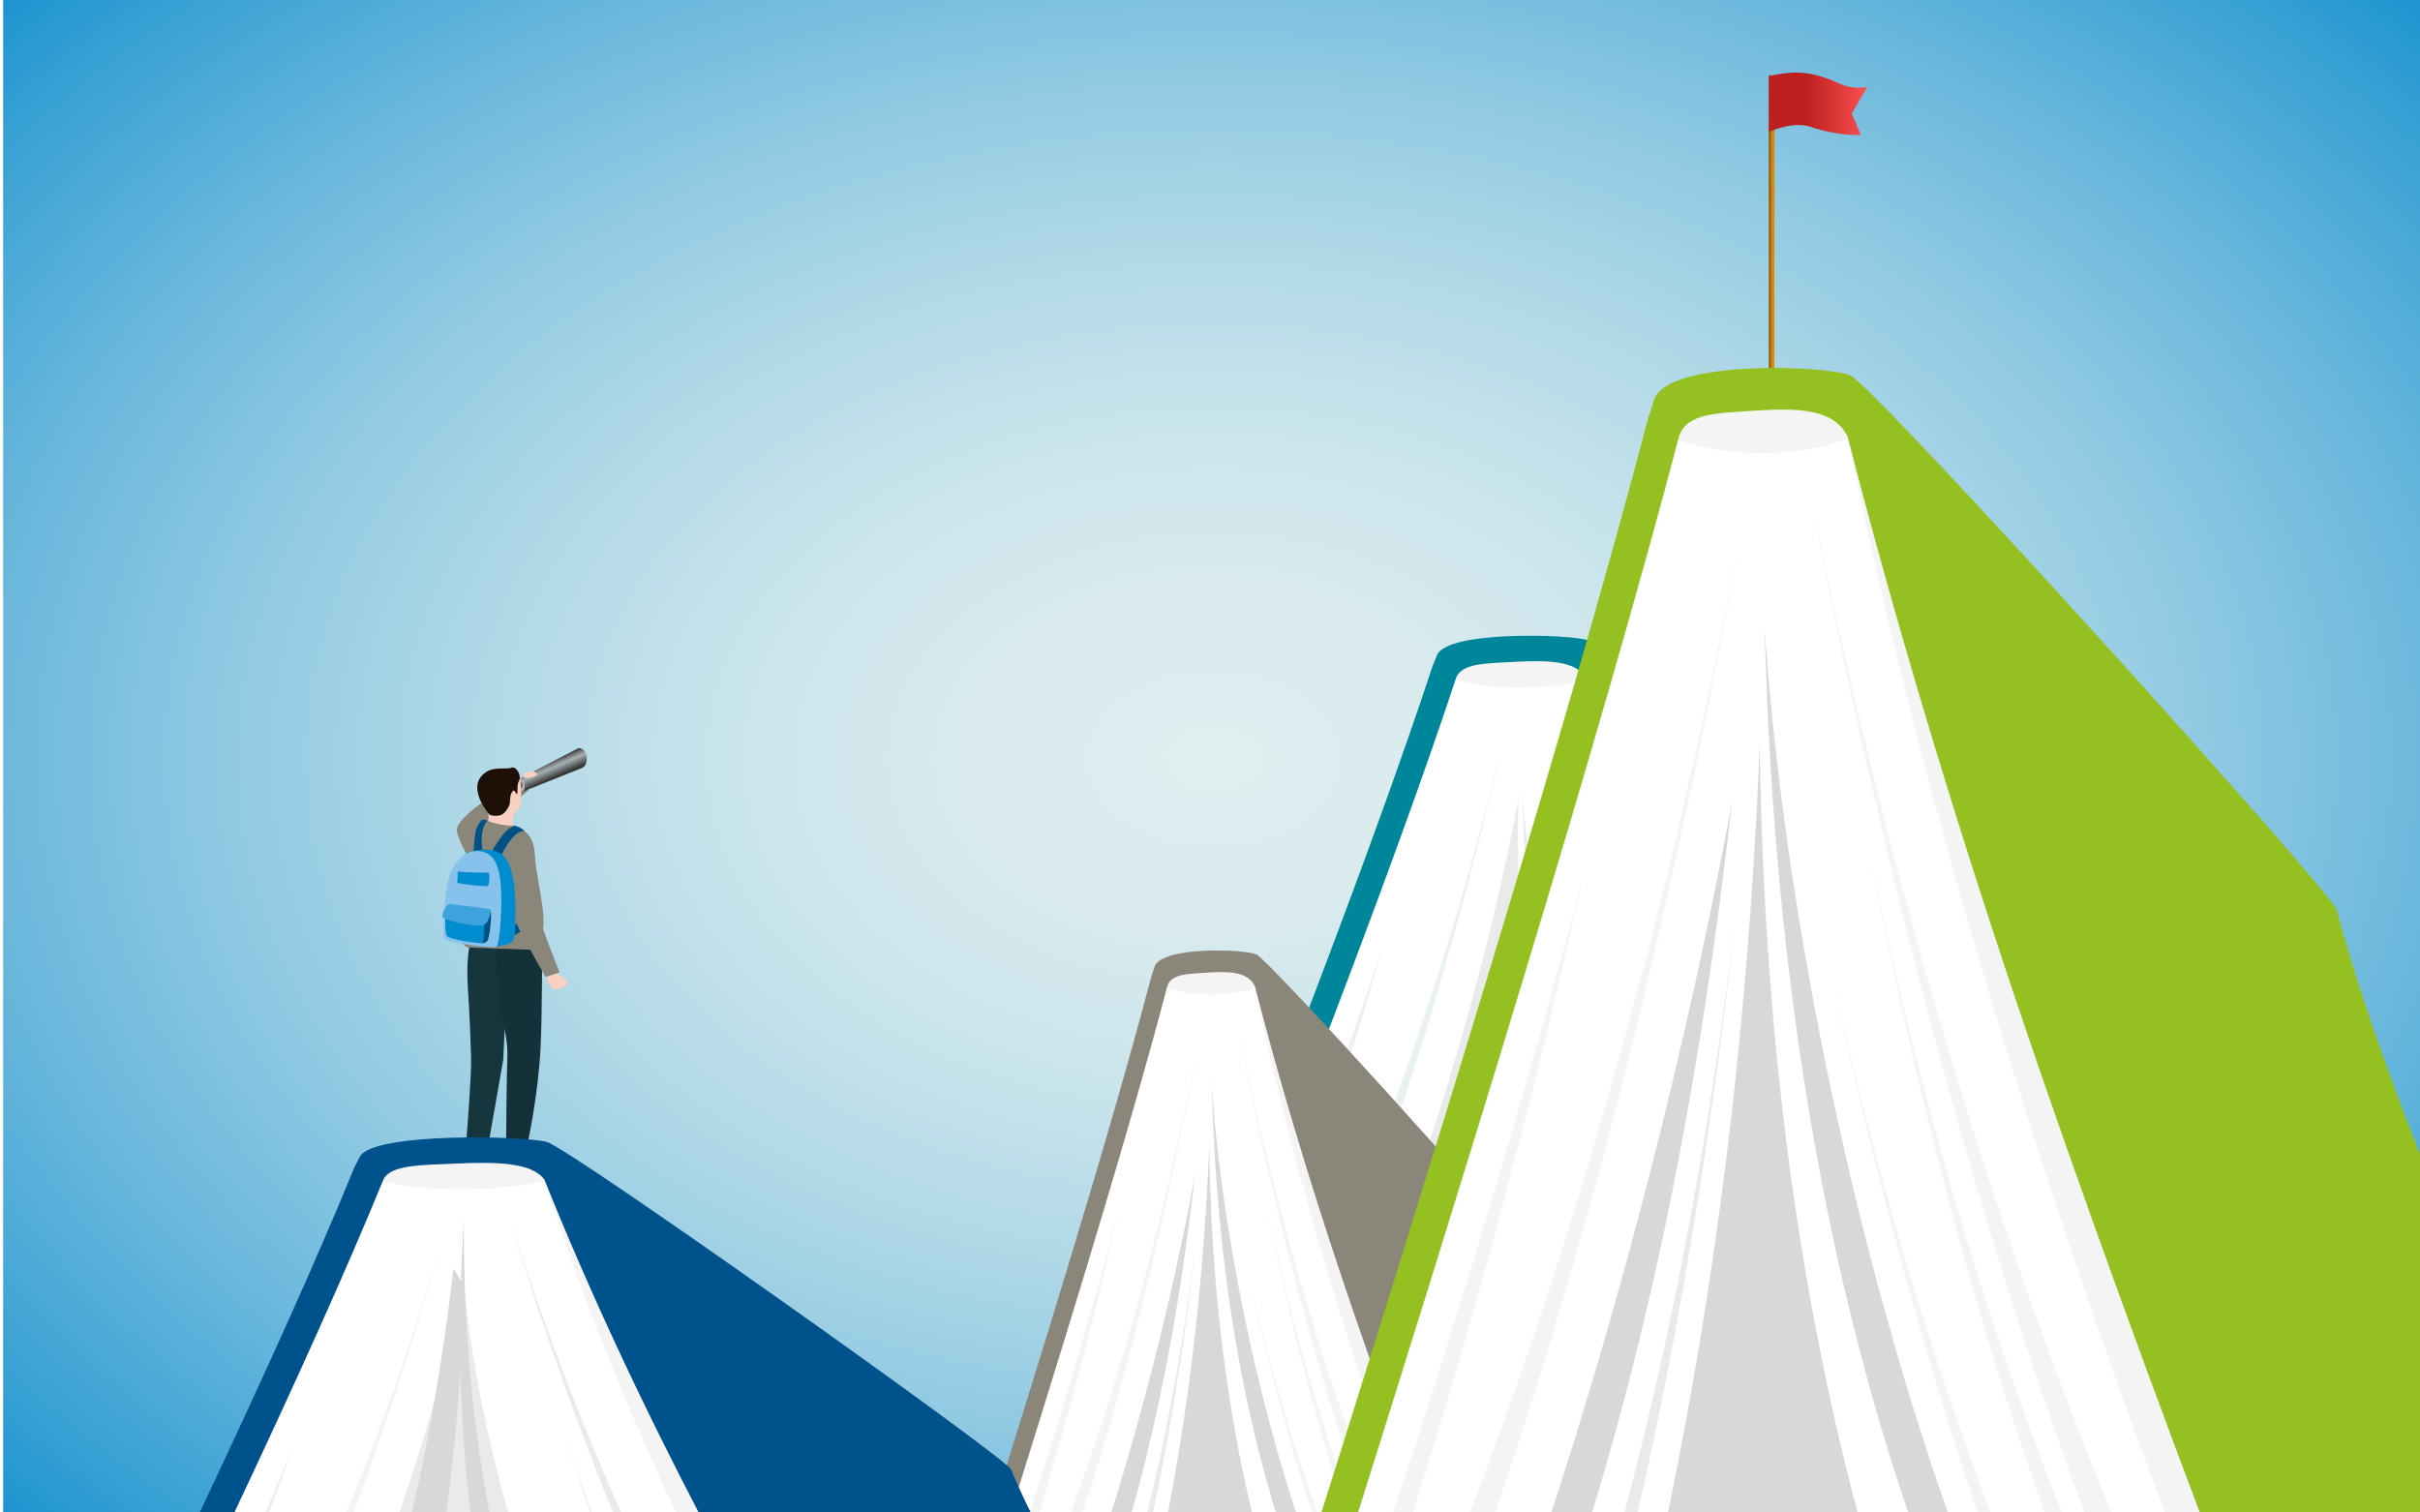 <?xml version="1.0" encoding="UTF-8"?>
<svg id="Ebene_1" xmlns="http://www.w3.org/2000/svg" version="1.1" xmlns:xlink="http://www.w3.org/1999/xlink" viewBox="0 0 1600 1000">
  <!-- Generator: Adobe Illustrator 29.8.1, SVG Export Plug-In . SVG Version: 2.1.1 Build 2)  -->
  <defs>
    <style>
      .st0 {
        fill: #606a6d;
      }

      .st1, .st2 {
        fill: #d8e4e5;
      }

      .st1, .st3 {
        opacity: .52;
      }

      .st4 {
        fill: url(#_Î_ĂüĂű_Ä_Ą_ä_3);
      }

      .st4, .st5, .st6, .st7, .st8 {
        mix-blend-mode: multiply;
      }

      .st9 {
        clip-path: url(#clippath-6);
      }

      .st10 {
        clip-path: url(#clippath-7);
      }

      .st11 {
        fill: url(#Unbenannter_Verlauf_1273);
      }

      .st12 {
        mask: url(#mask-5);
      }

      .st13 {
        fill: #f9d0c1;
      }

      .st5 {
        fill: url(#_Î_ĂüĂű_Ä_Ą_ä_10);
      }

      .st14 {
        fill: #14313a;
      }

      .st15 {
        clip-path: url(#clippath-4);
      }

      .st16 {
        fill: #d3d800;
      }

      .st17 {
        mask: url(#mask-1);
      }

      .st18 {
        fill: #0087cc;
      }

      .st19 {
        fill: url(#_Î_ĂüĂű_Ä_Ą_ä_185);
      }

      .st20 {
        fill: #94c121;
      }

      .st21 {
        mask: url(#mask-6);
      }

      .st22 {
        clip-path: url(#clippath-9);
      }

      .st23 {
        mask: url(#mask-7);
      }

      .st24 {
        clip-path: url(#clippath-10);
      }

      .st25 {
        fill: url(#Unbenannter_Verlauf_1271);
      }

      .st26 {
        fill: #00aed3;
      }

      .st27 {
        filter: url(#luminosity-noclip6);
      }

      .st28 {
        fill: url(#Unbenannter_Verlauf_127);
      }

      .st29 {
        fill: #fff;
      }

      .st30 {
        mask: url(#mask);
      }

      .st31 {
        fill: url(#Unbenannter_Verlauf_124);
      }

      .st32 {
        fill: none;
      }

      .st33 {
        fill: url(#Unbenannter_Verlauf_6);
      }

      .st34 {
        fill: #00528c;
      }

      .st6 {
        fill: url(#_Î_ĂüĂű_Ä_Ą_ä_7);
      }

      .st35 {
        fill: url(#Unbenannter_Verlauf_1272);
      }

      .st36 {
        mask: url(#mask-8);
      }

      .st37 {
        fill: #b2b2b2;
      }

      .st38 {
        mask: url(#mask-2);
      }

      .st39 {
        mask: url(#mask-9);
      }

      .st40 {
        clip-path: url(#clippath-1);
      }

      .st41 {
        fill: #86c2eb;
      }

      .st42 {
        fill: #006e79;
      }

      .st43 {
        fill: #008dd0;
      }

      .st44 {
        fill: #050d1f;
      }

      .st45 {
        clip-path: url(#clippath-5);
      }

      .st46 {
        fill: #d8d8d8;
      }

      .st47 {
        fill: #318c2c;
      }

      .st48 {
        fill: url(#_Î_ĂüĂű_Ä_Ą_ä_2);
      }

      .st49 {
        clip-path: url(#clippath-3);
      }

      .st50 {
        fill: #16363d;
      }

      .st51 {
        fill: #7b8587;
      }

      .st52 {
        filter: url(#luminosity-noclip2);
      }

      .st53 {
        filter: url(#luminosity-noclip8);
      }

      .st54 {
        fill: #3ea3dc;
      }

      .st55 {
        fill: url(#_Î_ĂüĂű_Ä_Ą_ä_6);
      }

      .st56 {
        fill: #005286;
      }

      .st57 {
        filter: url(#luminosity-noclip4);
      }

      .st58 {
        fill: #8a867a;
      }

      .st59 {
        mask: url(#mask-4);
      }

      .st7 {
        fill: url(#_Î_ĂüĂű_Ä_Ą_ä_102);
      }

      .st60, .st3 {
        fill: #eaeaea;
      }

      .st61 {
        fill: #00869a;
      }

      .st62 {
        fill: #1e0f07;
      }

      .st63 {
        clip-path: url(#clippath);
      }

      .st64 {
        fill: #7a9e1a;
      }

      .st8 {
        fill: url(#_Î_ĂüĂű_Ä_Ą_ä_101);
      }

      .st65 {
        mask: url(#mask-3);
      }

      .st66 {
        filter: url(#luminosity-noclip);
      }
    </style>
    <radialGradient id="Unbenannter_Verlauf_6" data-name="Unbenannter Verlauf 6" cx="978.084" cy="2114.18" fx="978.084" fy="2114.18" r="527.152" gradientTransform="translate(-1366.081 -2741.645) scale(2.217 1.534)" gradientUnits="userSpaceOnUse">
      <stop offset=".016" stop-color="#dfeeef"/>
      <stop offset=".128" stop-color="#daebee"/>
      <stop offset=".259" stop-color="#cbe5ec"/>
      <stop offset=".4" stop-color="#b4dae8"/>
      <stop offset=".548" stop-color="#93cbe3"/>
      <stop offset=".7" stop-color="#69b7dc"/>
      <stop offset=".855" stop-color="#36a0d4"/>
      <stop offset="1" stop-color="#0087cc"/>
    </radialGradient>
    <filter id="luminosity-noclip" x="1285.088" y="53.647" width="274.745" height="81.453" color-interpolation-filters="sRGB" filterUnits="userSpaceOnUse">
      <feFlood flood-color="#fff" result="bg"/>
      <feBlend in="SourceGraphic" in2="bg"/>
    </filter>
    <filter id="luminosity-noclip1" x="1285.088" y="-8692" width="274.745" height="32766" color-interpolation-filters="sRGB" filterUnits="userSpaceOnUse">
      <feFlood flood-color="#fff" result="bg"/>
      <feBlend in="SourceGraphic" in2="bg"/>
    </filter>
    <mask id="mask-1" x="1285.088" y="-8692" width="274.745" height="32766" maskUnits="userSpaceOnUse"/>
    <linearGradient id="_Î_ĂüĂű_Ä_Ą_ä_10" data-name="Î´ĂüĂűµÄ˝Ą±ä 10" x1="-578.044" y1="138.994" x2="-578.044" y2="37.672" gradientTransform="translate(844.417) rotate(-180) scale(1 -1)" gradientUnits="userSpaceOnUse">
      <stop offset=".086" stop-color="#000"/>
      <stop offset=".195" stop-color="#181818"/>
      <stop offset=".428" stop-color="#575757"/>
      <stop offset=".762" stop-color="#bbb"/>
      <stop offset=".976" stop-color="#fff"/>
    </linearGradient>
    <mask id="mask" x="1285.088" y="53.647" width="274.745" height="81.453" maskUnits="userSpaceOnUse">
      <g class="st66">
        <g class="st17">
          <path class="st5" d="M1559.833,133.246s-7.725-26.7-47.593-41.651c-30.843-11.566-65.44,4.939-65.44,4.939,0,0-21.158-38.655-56.999-42.508-45.148-4.854-60.253,38.503-60.253,38.503,0,0-15.664-10.07-34.406,7.273-11.175,10.341-10.02,35.298-10.02,35.298l274.711-1.854Z"/>
        </g>
      </g>
    </mask>
    <linearGradient id="Unbenannter_Verlauf_127" data-name="Unbenannter Verlauf 127" x1="-578.044" y1="138.994" x2="-578.044" y2="37.672" gradientTransform="translate(844.417) rotate(-180) scale(1 -1)" gradientUnits="userSpaceOnUse">
      <stop offset="0" stop-color="#009de4" stop-opacity=".5"/>
      <stop offset=".007" stop-color="#07a0e4" stop-opacity=".5"/>
      <stop offset=".075" stop-color="#49b9eb" stop-opacity=".5"/>
      <stop offset=".151" stop-color="#82cef1" stop-opacity=".5"/>
      <stop offset=".235" stop-color="#b0e0f6" stop-opacity=".5"/>
      <stop offset=".332" stop-color="#d3eefa" stop-opacity=".5"/>
      <stop offset=".449" stop-color="#ecf7fd" stop-opacity=".5"/>
      <stop offset=".606" stop-color="#fafdfe" stop-opacity=".5"/>
      <stop offset=".976" stop-color="#fff" stop-opacity=".5"/>
    </linearGradient>
    <linearGradient id="_Î_ĂüĂű_Ä_Ą_ä_6" data-name="Î´ĂüĂűµÄ˝Ą±ä 6" x1="-163.499" y1="-120.82" x2="-162.714" y2="-133.424" gradientTransform="translate(530.706 544.844) rotate(-26.784) scale(.902 .839) skewX(-7.749)" gradientUnits="userSpaceOnUse">
      <stop offset="0" stop-color="#363636"/>
      <stop offset=".593" stop-color="#a4aeb0"/>
      <stop offset=".659" stop-color="#9ca5a7"/>
      <stop offset=".764" stop-color="#878e90"/>
      <stop offset=".895" stop-color="#66696a"/>
      <stop offset="1" stop-color="#474747"/>
    </linearGradient>
    <linearGradient id="_Î_ĂüĂű_Ä_Ą_ä_185" data-name="Î´ĂüĂűµÄ˝Ą±ä 185" x1="1169.518" y1="147.004" x2="1173.176" y2="147.004" gradientUnits="userSpaceOnUse">
      <stop offset="0" stop-color="#724e03"/>
      <stop offset=".583" stop-color="#e08609"/>
    </linearGradient>
    <linearGradient id="_Î_ĂüĂű_Ä_Ą_ä_2" data-name="Î´ĂüĂűµÄ˝Ą±ä 2" x1="1169.518" y1="68.621" x2="1234.618" y2="68.621" gradientUnits="userSpaceOnUse">
      <stop offset=".381" stop-color="#bd1f1f"/>
      <stop offset=".999" stop-color="#fb5151"/>
    </linearGradient>
    <clipPath id="clippath">
      <rect class="st32" x="3.077" y="43.294" width="1596.923" height="958.131"/>
    </clipPath>
    <clipPath id="clippath-1">
      <path class="st32" d="M1005.652,518.617c-21.919,123.612-66.112,268.979-118.476,390.187l-100.626-3.619,174.225-469.768c29.936-19.037,59.508-19.467,88.689,0l191.376,453.013c-61.167,12.844-103.01,17.422-131.674,16.36-54.16-114.913-93.426-261.381-103.514-386.174Z"/>
    </clipPath>
    <clipPath id="clippath-3">
      <path class="st32" d="M800.743,711.799c-14.792,104.833-44.616,228.117-79.954,330.913l-67.908-3.069,117.576-398.404c20.203-16.145,40.159-16.509,59.852,0l129.151,384.194c-41.279,10.893-69.516,14.775-88.861,13.875-36.55-97.456-63.049-221.674-69.857-327.509Z"/>
    </clipPath>
    <clipPath id="clippath-4">
      <path class="st32" d="M800.743,711.799c-1.752,117.052-14.2,227.622-37.498,331.619h-28.392c33.854-101.522,52.807-217.007,62.14-341.505l3.75,9.886Z"/>
    </clipPath>
    <clipPath id="clippath-5">
      <path class="st32" d="M1165.848,403.876c-28.492,201.925-85.938,439.39-154.004,637.39l-130.801-5.912,226.471-767.388c38.914-31.097,77.353-31.8,115.285,0l248.765,740.019c-79.509,20.982-133.9,28.459-171.16,26.725-70.401-187.717-121.443-426.979-134.555-630.834Z"/>
    </clipPath>
    <clipPath id="clippath-6">
      <path class="st32" d="M1165.848,403.876c-3.374,225.46-27.352,438.436-72.228,638.751h-54.687c65.209-195.548,101.714-417.99,119.691-657.792l7.223,19.041Z"/>
    </clipPath>
    <clipPath id="clippath-7">
      <path class="st32" d="M306.727,850.32c-27.181,123.611-81.983,268.979-146.917,390.187l-124.782-3.619,216.048-469.768c37.123-19.037,73.793-19.467,109.98,0l237.317,453.013c-75.85,12.845-127.737,17.422-163.283,16.36-67.161-114.913-115.854-261.381-128.363-386.174Z"/>
    </clipPath>
    <filter id="luminosity-noclip2" x="1202.068" y="576.933" width="397.084" height="93.418" color-interpolation-filters="sRGB" filterUnits="userSpaceOnUse">
      <feFlood flood-color="#fff" result="bg"/>
      <feBlend in="SourceGraphic" in2="bg"/>
    </filter>
    <filter id="luminosity-noclip3" x="1202.068" y="-8692" width="397.084" height="32766" color-interpolation-filters="sRGB" filterUnits="userSpaceOnUse">
      <feFlood flood-color="#fff" result="bg"/>
      <feBlend in="SourceGraphic" in2="bg"/>
    </filter>
    <mask id="mask-3" x="1202.068" y="-8692" width="397.084" height="32766" maskUnits="userSpaceOnUse"/>
    <linearGradient id="_Î_ĂüĂű_Ä_Ą_ä_7" data-name="Î´ĂüĂűµÄ˝Ą±ä 7" x1="412.005" y1="670.351" x2="412.005" y2="576.933" gradientTransform="translate(1812.615) rotate(-180) scale(1 -1)" gradientUnits="userSpaceOnUse">
      <stop offset=".086" stop-color="#000"/>
      <stop offset=".196" stop-color="#111"/>
      <stop offset=".415" stop-color="#3d3d3d"/>
      <stop offset=".719" stop-color="#848484"/>
      <stop offset="1" stop-color="#ccc"/>
    </linearGradient>
    <mask id="mask-2" x="1202.068" y="576.933" width="397.084" height="93.418" maskUnits="userSpaceOnUse">
      <g class="st52">
        <g class="st65">
          <path class="st6" d="M1599.152,668.996s-13.379-32.825-39.103-44.708c-29.327-13.548-50.869-6.327-50.869-6.327,0,0-.783-9.968-20.355-14.81-19.573-4.842-31.946,5.473-31.946,5.473,0,0-22.952-34.293-72.273-31.534-49.321,2.759-56.182,31.534-56.182,31.534,0,0-15.906-16.438-49.635-12.359-52.235,6.316-76.72,74.085-76.72,74.085l397.084-1.355Z"/>
        </g>
      </g>
    </mask>
    <linearGradient id="Unbenannter_Verlauf_124" data-name="Unbenannter Verlauf 124" x1="412.005" y1="670.351" x2="412.005" y2="576.933" gradientTransform="translate(1812.615) rotate(-180) scale(1 -1)" gradientUnits="userSpaceOnUse">
      <stop offset="0" stop-color="#9dc038" stop-opacity=".5"/>
      <stop offset=".022" stop-color="#a6c54a" stop-opacity=".5"/>
      <stop offset=".101" stop-color="#c1d782" stop-opacity=".5"/>
      <stop offset=".191" stop-color="#d8e6b0" stop-opacity=".5"/>
      <stop offset=".294" stop-color="#e9f1d3" stop-opacity=".5"/>
      <stop offset=".418" stop-color="#f5f9ec" stop-opacity=".5"/>
      <stop offset=".584" stop-color="#fcfdfa" stop-opacity=".5"/>
      <stop offset=".976" stop-color="#fff" stop-opacity=".5"/>
    </linearGradient>
    <filter id="luminosity-noclip4" x="4.713" y="381.607" width="274.745" height="81.453" color-interpolation-filters="sRGB" filterUnits="userSpaceOnUse">
      <feFlood flood-color="#fff" result="bg"/>
      <feBlend in="SourceGraphic" in2="bg"/>
    </filter>
    <filter id="luminosity-noclip5" x="4.713" y="-8692" width="274.745" height="32766" color-interpolation-filters="sRGB" filterUnits="userSpaceOnUse">
      <feFlood flood-color="#fff" result="bg"/>
      <feBlend in="SourceGraphic" in2="bg"/>
    </filter>
    <mask id="mask-5" x="4.713" y="-8692" width="274.745" height="32766" maskUnits="userSpaceOnUse"/>
    <linearGradient id="_Î_ĂüĂű_Ä_Ą_ä_101" data-name="Î´ĂüĂűµÄ˝Ą±ä 10" x1="2286.037" y1="466.954" x2="2286.037" y2="365.632" gradientTransform="translate(-2143.951)" xlink:href="#_Î_ĂüĂű_Ä_Ą_ä_10"/>
    <mask id="mask-4" x="4.713" y="381.607" width="274.745" height="81.453" maskUnits="userSpaceOnUse">
      <g class="st57">
        <g class="st12">
          <path class="st8" d="M4.713,461.206s7.725-26.701,47.593-41.651c30.843-11.566,65.44,4.939,65.44,4.939,0,0,21.158-38.655,56.999-42.508,45.148-4.854,60.253,38.503,60.253,38.503,0,0,15.664-10.07,34.406,7.273,11.175,10.341,10.02,35.298,10.02,35.298l-274.711-1.854Z"/>
        </g>
      </g>
    </mask>
    <linearGradient id="Unbenannter_Verlauf_1271" data-name="Unbenannter Verlauf 127" x1="2293.463" y1="465.756" x2="2293.463" y2="365.856" gradientTransform="translate(-2143.951)" xlink:href="#Unbenannter_Verlauf_127"/>
    <filter id="luminosity-noclip6" x="470.286" y="646.215" width="312.035" height="98.359" color-interpolation-filters="sRGB" filterUnits="userSpaceOnUse">
      <feFlood flood-color="#fff" result="bg"/>
      <feBlend in="SourceGraphic" in2="bg"/>
    </filter>
    <filter id="luminosity-noclip7" x="470.286" y="-8692" width="312.035" height="32766" color-interpolation-filters="sRGB" filterUnits="userSpaceOnUse">
      <feFlood flood-color="#fff" result="bg"/>
      <feBlend in="SourceGraphic" in2="bg"/>
    </filter>
    <mask id="mask-7" x="470.286" y="-8692" width="312.035" height="32766" maskUnits="userSpaceOnUse"/>
    <linearGradient id="_Î_ĂüĂű_Ä_Ą_ä_3" data-name="Î´ĂüĂűµÄ˝Ą±ä 3" x1="626.303" y1="744.574" x2="626.303" y2="646.215" gradientUnits="userSpaceOnUse">
      <stop offset="0" stop-color="#000"/>
      <stop offset=".208" stop-color="#3c3c3c"/>
      <stop offset=".585" stop-color="#a3a3a3"/>
      <stop offset=".847" stop-color="#e5e5e5"/>
      <stop offset=".969" stop-color="#fff"/>
    </linearGradient>
    <mask id="mask-6" x="470.286" y="646.215" width="312.035" height="98.359" maskUnits="userSpaceOnUse">
      <g class="st27">
        <g class="st23">
          <path class="st4" d="M470.286,744.574c0-2.943,24.095-85.511,85.516-96.781,64.148-11.77,76.793,46.156,76.793,46.156,0,0,12.251-17.319,37.027-13.85,28.175,3.944,37.526,29.546,37.526,29.546,0,0,19.725-9.1,38.546-3.625,30.992,9.016,36.627,38.555,36.627,38.555h-312.035Z"/>
        </g>
      </g>
    </mask>
    <linearGradient id="Unbenannter_Verlauf_1272" data-name="Unbenannter Verlauf 127" x1="626.303" y1="744.574" x2="626.303" y2="646.215" gradientTransform="matrix(1,0,0,1,0,0)" xlink:href="#Unbenannter_Verlauf_127"/>
    <filter id="luminosity-noclip8" x="134.533" y="43.294" width="274.745" height="81.453" color-interpolation-filters="sRGB" filterUnits="userSpaceOnUse">
      <feFlood flood-color="#fff" result="bg"/>
      <feBlend in="SourceGraphic" in2="bg"/>
    </filter>
    <filter id="luminosity-noclip9" x="134.533" y="-8692" width="274.745" height="32766" color-interpolation-filters="sRGB" filterUnits="userSpaceOnUse">
      <feFlood flood-color="#fff" result="bg"/>
      <feBlend in="SourceGraphic" in2="bg"/>
    </filter>
    <mask id="mask-9" x="134.533" y="-8692" width="274.745" height="32766" maskUnits="userSpaceOnUse"/>
    <linearGradient id="_Î_ĂüĂű_Ä_Ą_ä_102" data-name="Î´ĂüĂűµÄ˝Ą±ä 10" x1="3267.378" y1="128.64" x2="3267.378" y2="27.319" gradientTransform="translate(3539.284) rotate(-180) scale(1 -1)" xlink:href="#_Î_ĂüĂű_Ä_Ą_ä_10"/>
    <mask id="mask-8" x="134.533" y="43.294" width="274.745" height="81.453" maskUnits="userSpaceOnUse">
      <g class="st53">
        <g class="st39">
          <path class="st7" d="M409.279,122.892s-7.725-26.701-47.593-41.651c-30.843-11.566-65.44,4.939-65.44,4.939,0,0-21.158-38.655-56.999-42.508-45.148-4.854-60.253,38.503-60.253,38.503,0,0-15.664-10.07-34.406,7.273-11.175,10.341-10.02,35.298-10.02,35.298l274.711-1.854Z"/>
        </g>
      </g>
    </mask>
    <linearGradient id="Unbenannter_Verlauf_1273" data-name="Unbenannter Verlauf 127" x1="3274.804" y1="127.442" x2="3274.804" y2="27.543" gradientTransform="translate(3539.284) rotate(-180) scale(1 -1)" xlink:href="#Unbenannter_Verlauf_127"/>
    <clipPath id="clippath-9">
      <rect class="st32" x="-568.612" y="309.257" width="420.506" height="225.009"/>
    </clipPath>
    <clipPath id="clippath-10">
      <rect class="st32" x="-568.612" y="309.257" width="420.506" height="225.009"/>
    </clipPath>
  </defs>
  <polygon class="st33" points="1599.745 1001.068 2.077 1001.068 2.077 0 1602.745 0 1599.745 1001.068"/>
  <g class="st30">
    <path class="st28" d="M1559.833,133.246s-7.725-26.7-47.593-41.651c-30.843-11.566-65.44,4.939-65.44,4.939,0,0-21.158-38.655-56.999-42.508-45.148-4.854-60.253,38.503-60.253,38.503,0,0-15.664-10.07-34.406,7.273-11.175,10.341-10.02,35.298-10.02,35.298l274.711-1.854Z"/>
  </g>
  <g>
    <g>
      <path class="st58" d="M349.56,522.39l-7.182-6.498s-36.581,19.789-40.145,31.479c-1.382,4.533,7.053,19.68,10.686,24.078,1.44,1.744,14.436-22.295,14.436-22.295,0,0-1.476-3.571-1.797-4.855-.321-1.283,24.003-21.91,24.003-21.91Z"/>
      <path class="st44" d="M336.096,755.55s-1.576,4.756-1.576,9.232c0,3.681,5.782,3.699,8.088,3.534,3.152-.225,2.076-1.265,9.395-2.816,3.573-.757,9.445-1.126,9.895-4.731.491-3.93-7.653-1.592-14.374-4.686-.892-.41-11.427-.534-11.427-.534Z"/>
      <path class="st44" d="M309.509,750.825s-2.35,11.427-1.045,13.07c1.305,1.643,5.93,1.924,8.123,1.179,3.131-1.064,3.691-1.12,9.033-1.722,3.362-.379,8.61-.716,8.607-3.843-.002-2.396-8.607-1.691-11.31-5.155-1.898-2.432-4.756-4.268-4.756-4.268l-8.652.739Z"/>
      <path class="st50" d="M310.435,625.632s-2.34,8.747-1.072,28.201c1.255,19.248,1.766,33.797,2.128,45.175.362,11.378-3.176,55.212-3.176,55.212,0,0,2.868,2.156,8.975,1.236,4.492-.677,6.178-2.081,6.178-2.081l9.229-52.582,3.59-73.789-25.852-1.37Z"/>
      <path class="st14" d="M329.382,620.423s-2.786,10.382-.162,34.93c2.053,19.202,6.779,29.436,6.223,43.539-.556,14.103-.812,57.949-.812,57.949,0,0,2.821,2.569,7.602,1.851,4.802-.721,6.534-2.456,6.534-2.456,0,0,6.95-31.419,8.588-62.672,1.18-22.516,1.104-72.602,1.104-72.602l-29.077-.538Z"/>
      <path class="st13" d="M365.607,638.258s2.196,3.495,3.157,4.913c2.154,3.177,3.097,2.001,4.589,3.331,1.267,1.13,1.675,3.025,1.387,4.219-.323,1.341-1.455,1.888-4,2.624-3.994,1.155-4.716,1.136-6.166-.287-.236-.231-.333-1.228-.703-1.748-.816-1.147-1.281-.944-1.586-1.263-1.273-1.334.668-1.425-.782-3.64-1.915-2.926-1.179-3.271-1.179-3.271l5.282-4.878Z"/>
      <path class="st58" d="M340.748,546.097c-3.68-1.84-15.736-4.925-21.279-4.412-4.399.407-10.754,12.627-11.266,24.058-.254,5.67-1.229,36.903-2.934,47.6-2.25,14.112,5.366,13.174,5.366,13.174l42.671,1.497s2.745-.998,5.49-12.477c2.675-11.188-4.305-35.25-6.308-56.138-.855-8.921-9.196-12.031-11.74-13.303Z"/>
      <path class="st56" d="M334.541,615.099s12.191-6.799,15.239-10.316c3.048-3.517,4.22,4.689,4.22,4.689,0,0-13.592,9.531-15.822,9.454-2.231-.076-3.637-3.828-3.637-3.828Z"/>
      <path class="st58" d="M353.269,561.611c-.837-6.443-6.238-15.071-14.441-11.632-9.621,4.033-3.834,28.517-2.165,36.279,1.515,7.046,2.624,18.105,5.238,24.932,2.614,6.827,18.829,34.722,18.829,34.722l9.244-3.031s-11.726-28.635-14.052-39.417c-2.326-10.781-.858-28.041-2.652-41.853Z"/>
      <g>
        <path class="st55" d="M385.089,507.628l-38.495,15.373c-.969.483-2.397.718-3.102-1.539l-.652-3.445c-.306-.996.221-2.875,1.164-3.444l38.216-19.844c1.002-.603,5.191.696,5.644,5.601.453,4.904-1.746,6.785-2.775,7.298Z"/>
        <path class="st37" d="M346.792,518.019c.475,2.279-.001,4.537-1.063,5.043s-2.31-.931-2.785-3.21c-.475-2.279.001-4.537,1.063-5.043,1.063-.506,2.31.931,2.785,3.21Z"/>
        <g>
          <path class="st0" d="M345.49,518.64c-.191-.93-.728-1.504-1.234-1.358-.039.009-.077.008-.116.026l-6.55,3.043c-.317.147-.518.562-.447.921l.453,2.295c.071.359.388.533.705.386,0,0,6.59-3.067,6.595-3.069.531-.251.797-1.255.594-2.242Z"/>
          <path class="st51" d="M338.881,521.701c.202.987-.064,1.991-.594,2.242-.531.251-1.125-.345-1.327-1.333-.203-.987.063-1.991.594-2.242.531-.251,1.125.345,1.327,1.333Z"/>
        </g>
      </g>
      <path class="st13" d="M340.852,513.012s2.991-.084,3.465,6.16c.474,6.244.713,15.328-2.833,17.201-3.156,1.667-2.532,9.571-2.532,9.571,0,0-4.791-.119-9.385-1.101-4.593-.982-6.864-2.048-6.864-2.048,0,0,1.595-6.577-2.107-10.831-5.943-6.828,2.655-13.904,2.655-13.904,0,0,10.475-6.791,17.601-5.048Z"/>
      <path class="st62" d="M343.218,515.972c1.717-2.982-1.748-9.849-5.416-8.339-3.231,1.33-11.803-1.248-17.681,3.75-5.879,4.998-4.876,10.389-3.604,14.947,1.555,5.572,6.572,11.873,7.526,12.509.535.357,4.009.737,5.175.419.786-.215,3.958.349,7.334-6.402,1.225-2.451.013-6.492,2.097-9.395,1.721-2.398,2.411,1.926,3.141,1.596s-.312-6.062,1.428-9.084Z"/>
      <path class="st13" d="M352.142,513.827c2.887-.805,4.41-2.09,1.562-3.361-3.503-1.562-7.999.71-7.762,2.698.199,1.672,3.313,1.467,6.2.663Z"/>
    </g>
    <path class="st56" d="M325.556,562.14s5.565-9.345,9.034-12.567c3.469-3.222,6.158-3.476,6.158-3.476,2.17.375,4.151,1.612,6.041,3.264,0,0-2.749.041-5.286,1.978-5.791,4.422-10.008,14.385-10.008,14.385l-5.939-3.584Z"/>
    <path class="st56" d="M313.031,562.932s.612-8.816,1.386-12.938c.774-4.121,4.236-8.065,4.236-8.065.733-.407,1.828.003,3.91.733,0,0-1.955.815-3.259,5.703-1.622,6.083-.21,14.271-.21,14.271l-6.064.296Z"/>
    <g>
      <path class="st43" d="M328.166,625.957s9.354-1.903,10.435-3.068c1.081-1.165,2.105-5.16,2.035-10.763-.07-5.604,1.94-32.216-6.014-44.179-3.713-5.584-9.411-6-14.296-6.147-4.885-.147-10.296.919-12.875,3.213-2.579,2.293,5.071,57.257,5.071,57.257l15.644,3.687Z"/>
      <path class="st41" d="M316.19,562.698c5.696.498,12.201,2.71,14.4,17.771,2.198,15.061-.136,44.066-2.423,45.488-2.287,1.422-33.291-2.639-34.398-5.439-1.107-2.8-.469-35.713,5.298-46.023,5.767-10.31,11.985-12.246,17.124-11.797Z"/>
      <path class="st43" d="M322.724,585.892c-7.049-.176-13.68-.759-20.431-2.173.123-2.604.325-4.684.351-7.544,6.999.817,13.757.678,20.634.802.501,2.808.342,5.774-.554,8.916Z"/>
      <path class="st56" d="M318.64,623.587s1.337.422,3.299-1.085c1.963-1.507,3.307-18.634,2.504-19.925-.803-1.291-5.565,2.566-5.565,2.566l-.239,18.444Z"/>
      <path class="st43" d="M294.409,605.752s-.406,9.884.87,12.742c1.276,2.858,21.504,5.389,23.361,5.094,1.857-.296,1.443-16.508,1.443-16.508l-25.674-1.328Z"/>
      <path class="st54" d="M297.258,597.607c-3.01,1.263-5.001,6.583-4.719,8.591.282,2.009,22.272,7.352,27.147,5.425,3.794-1.5,5.154-10.079,4.726-10.422-.428-.343-27.154-3.594-27.154-3.594Z"/>
    </g>
  </g>
  <g>
    <rect class="st19" x="1169.518" y="49.787" width="3.657" height="194.434" rx=".309" ry=".309"/>
    <path class="st48" d="M1169.548,50.321s9.574-2.204,16.564-2.33c16.611-.299,29.107,7.225,33.242,8.53,8.53,2.694,15.265.898,15.265.898l-10.345,17.673,6.056,14.053s-13.335,1.368-33.374-5.322c-11.918-3.979-27.437,3.451-27.437,3.451l.029-36.954Z"/>
  </g>
  <g class="st63">
    <g>
      <path class="st60" d="M986.694,474.682l-114.102,433.599,35.424,1.358h154.788l27.782-.833s14.767-3.159,18.579-4.013c35.056-7.854-103.514-430.11-103.514-430.11h-18.958Z"/>
      <path class="st29" d="M1005.652,518.617c-21.919,123.612-66.112,268.979-118.476,390.187l-100.626-3.619,174.225-469.768c29.936-19.037,59.508-19.467,88.689,0l191.376,453.013c-61.167,12.844-103.01,17.422-131.674,16.36-54.16-114.913-93.426-261.381-103.514-386.174Z"/>
      <path class="st29" d="M1005.652,474.682c-.807,166.634,27.477,311.363,84.935,434.123l-27.782.833c-47.627-128.424-65.661-273.998-57.153-434.956Z"/>
      <g class="st40">
        <g>
          <path class="st2" d="M1030.16,474.682c40.606,166.03,92.955,316.754,151.058,434.123h14.723c-71.66-133.239-125.716-278.788-165.781-434.123Z"/>
          <path class="st1" d="M1048.562,448.22c37.246,149.305,107.911,326.611,173.616,460.585l26.034-3.897c-71.284-134.436-146.359-324.066-199.65-456.687Z"/>
          <path class="st1" d="M1163.094,913.84h10.134c-49.324-91.709-86.531-191.892-114.108-298.809,27.949,114.279,63.982,218.023,103.974,298.809Z"/>
          <path class="st1" d="M1152.68,963.589l10.129-.34c-51.713-90.014-91.537-188.905-121.912-294.851,30.941,113.292,69.684,215.782,111.782,295.191Z"/>
          <path class="st1" d="M849.662,926.705c56.233-118.526,106.184-270.285,144.151-437.11-37.596,156.12-89.336,302.74-158.872,437.407l14.72-.298Z"/>
          <path class="st1" d="M800.269,924.236h10.134c35.376-81.984,71.921-185.595,103.974-298.809-35.277,105.186-73.945,205.04-114.108,298.809Z"/>
          <ellipse class="st3" cx="1004.705" cy="442.279" rx="51.508" ry="12.341"/>
        </g>
      </g>
      <path class="st61" d="M787.64,913.559l-15.514-7.843c63.789-160.999,134.458-342.158,174.945-465.085l.126-.382,2.949-7.156c6.837-16.366,88.794-13.826,99.852-9.713,12.998,4.834,242.106,206.51,247.262,216.249,30.945,91.711,100.167,207.56,150.015,265.046l-209.691-1.528c-40.38-83.321-74.143-157.352-103.217-226.323-34.175-81.07-62.247-155.861-85.804-228.604-6.68-11.411-25.515-11.83-47.5-10.609-18.125,1.005-34.029.764-38.203,10.146-40.679,123.431-111.393,304.711-175.219,465.803Z"/>
    </g>
    <g>
      <path class="st46" d="M787.949,674.538l-77.002,367.729,23.906,1.151h104.459l18.749-.707s9.966-2.679,12.538-3.404c23.658-6.661-69.857-364.771-69.857-364.771h-12.794Z"/>
      <path class="st29" d="M800.743,711.799c-14.792,104.833-44.616,228.117-79.954,330.913l-67.908-3.069,117.576-398.404c20.203-16.145,40.159-16.509,59.852,0l129.151,384.194c-41.279,10.893-69.516,14.775-88.861,13.875-36.55-97.456-63.049-221.674-69.857-327.509Z"/>
      <path class="st29" d="M800.743,711.799c-1.752,117.052-14.2,227.622-37.498,331.619h-28.392c33.854-101.522,52.807-217.007,62.14-341.505l3.75,9.886Z"/>
      <path class="st29" d="M800.743,674.538c-.545,141.32,18.543,264.063,57.319,368.174l-18.749.707c-32.141-108.914-44.312-232.375-38.57-368.881Z"/>
      <g class="st49">
        <g>
          <path class="st3" d="M817.282,674.538c27.403,140.808,62.731,268.635,101.942,368.174h9.936c-48.36-112.998-84.84-236.437-111.878-368.174Z"/>
          <path class="st3" d="M829.701,652.096c25.136,126.623,72.824,276.995,117.166,390.616l17.569-3.305c-48.106-114.014-98.771-274.836-134.735-387.311Z"/>
          <path class="st3" d="M906.993,1046.982h6.839c-33.286-77.777-58.396-162.741-77.006-253.416,18.862,96.919,43.178,184.903,70.168,253.416Z"/>
          <path class="st3" d="M899.965,1089.174l6.836-.288c-34.898-76.34-61.774-160.208-82.273-250.059,20.881,96.081,47.027,183.002,75.437,250.347Z"/>
          <path class="st3" d="M695.472,1057.893c37.949-100.52,71.659-229.225,97.281-370.707-25.372,132.404-60.289,256.75-107.215,370.96l9.934-.253Z"/>
          <path class="st3" d="M662.139,1055.798h6.839c23.874-69.529,48.536-157.401,70.168-253.416-23.807,89.207-49.902,173.892-77.006,253.416Z"/>
          <ellipse class="st3" cx="800.104" cy="647.057" rx="34.761" ry="10.466"/>
        </g>
      </g>
      <g class="st15">
        <path class="st60" d="M741.948,1081.271c21.253-72.469,38.273-163.842,49.149-263.199-11.133,93.114-29.185,181.616-55.942,264.316l6.793-1.118Z"/>
      </g>
      <path class="st58" d="M653.616,1046.744l-10.47-6.652c43.048-136.541,90.739-290.18,118.062-394.433l.085-.324,1.99-6.069c4.614-13.879,59.923-11.726,67.385-8.238,8.772,4.1,163.386,175.139,166.866,183.398,20.883,77.779,67.598,176.029,101.238,224.782l-141.511-1.296c-27.251-70.663-50.036-133.448-69.657-191.941-23.063-68.754-42.008-132.184-57.905-193.876-4.508-9.678-17.219-10.033-32.055-8.997-12.232.852-22.965.648-25.782,8.604-27.452,104.681-75.174,258.421-118.248,395.041Z"/>
    </g>
    <g>
      <g>
        <path class="st46" d="M1141.205,332.105l-148.319,708.305,46.047,2.218h201.205l36.114-1.361s19.196-5.161,24.15-6.556c45.568-12.83-134.555-702.606-134.555-702.606h-24.643Z"/>
        <path class="st29" d="M1165.848,403.876c-28.492,201.925-85.938,439.39-154.004,637.39l-130.801-5.912,226.471-767.388c38.914-31.097,77.353-31.8,115.285,0l248.765,740.019c-79.509,20.982-133.9,28.459-171.16,26.725-70.401-187.717-121.443-426.979-134.555-630.834Z"/>
        <path class="st29" d="M1165.848,403.876c-3.374,225.46-27.352,438.436-72.228,638.751h-54.687c65.209-195.548,101.714-417.99,119.691-657.792l7.223,19.041Z"/>
        <path class="st29" d="M1165.848,332.105c-1.049,272.205,35.717,508.626,110.405,709.161l-36.114,1.361c-61.909-209.786-85.351-447.59-74.291-710.522Z"/>
        <g class="st45">
          <g>
            <path class="st3" d="M1197.705,332.105c52.783,271.218,120.83,517.433,196.357,709.161h19.138c-93.149-217.652-163.416-455.414-215.495-709.161Z"/>
            <path class="st3" d="M1221.626,288.879c48.416,243.896,140.27,533.535,225.679,752.388l33.841-6.367c-92.66-219.608-190.248-529.378-259.52-746.021Z"/>
            <path class="st3" d="M1370.504,1049.491h13.173c-64.115-149.811-112.48-313.464-148.326-488.12,36.331,186.681,83.168,356.152,135.154,488.12Z"/>
            <path class="st3" d="M1356.967,1130.759l13.167-.555c-67.22-147.043-118.986-308.585-158.47-481.653,40.219,185.067,90.58,352.49,145.303,482.208Z"/>
            <path class="st3" d="M963.081,1070.508c73.096-193.618,138.026-441.523,187.378-714.04-48.87,255.03-116.125,494.541-206.513,714.526l19.135-.487Z"/>
            <path class="st3" d="M898.876,1066.473h13.173c45.984-133.924,93.488-303.178,135.154-488.12-45.856,171.826-96.119,334.942-148.326,488.12Z"/>
            <ellipse class="st3" cx="1164.617" cy="279.174" rx="66.954" ry="20.16"/>
          </g>
        </g>
        <g class="st9">
          <path class="st60" d="M1052.6,1115.538c40.937-139.586,73.719-315.585,94.668-506.962-21.444,179.352-56.215,349.821-107.753,509.114l13.085-2.153Z"/>
        </g>
        <path class="st20" d="M882.459,1049.033l-20.167-12.812c82.918-262.999,174.778-558.931,227.407-759.739l.163-.623,3.833-11.69c8.888-26.734,115.421-22.585,129.795-15.867,16.896,7.897,314.707,337.345,321.41,353.253,40.224,149.814,143.514,375.794,208.31,469.7l-272.572-2.496c-52.489-136.108-109.686-293.776-147.479-406.443-44.423-132.432-80.913-254.607-111.534-373.436-8.683-18.641-33.166-19.324-61.744-17.33-23.561,1.642-44.233,1.249-49.659,16.574-52.877,201.631-144.797,497.76-227.763,760.911Z"/>
      </g>
      <g>
        <path class="st60" d="M283.218,806.384l-141.493,433.599,43.928,1.358h191.946l34.452-.833s18.312-3.159,23.039-4.013c43.471-7.854-128.363-430.11-128.363-430.11h-23.509Z"/>
        <path class="st29" d="M306.727,850.32c-27.181,123.611-81.983,268.979-146.917,390.187l-124.782-3.619,216.048-469.768c37.123-19.037,73.793-19.467,109.98,0l237.317,453.013c-75.85,12.845-127.737,17.422-163.283,16.36-67.161-114.913-115.854-261.381-128.363-386.174Z"/>
        <path class="st46" d="M306.727,806.384c-1.001,166.634,34.073,311.363,105.324,434.123l-34.452.833c-59.06-128.424-81.423-273.998-70.872-434.956Z"/>
        <g class="st10">
          <g>
            <path class="st60" d="M337.118,806.384c50.354,166.03,115.27,316.754,187.321,434.123h18.257c-88.862-133.239-155.895-278.788-205.578-434.123Z"/>
            <path class="st3" d="M359.938,779.922c46.187,149.305,133.815,326.611,215.293,460.585l32.284-3.897c-88.396-134.436-181.492-324.066-247.577-456.687Z"/>
            <path class="st1" d="M501.964,1245.542h12.566c-61.164-91.709-107.303-191.892-141.5-298.809,34.659,114.279,79.341,218.023,128.934,298.809Z"/>
            <path class="st1" d="M489.05,1295.292l12.561-.34c-64.126-90.014-113.51-188.905-151.177-294.851,38.368,113.292,86.412,215.782,138.616,295.191Z"/>
            <path class="st3" d="M113.292,1258.408c69.732-118.526,131.674-270.285,178.755-437.11-46.621,156.12-110.781,302.74-197.009,437.407l18.254-.298Z"/>
            <path class="st1" d="M52.042,1255.938h12.566c43.868-81.984,89.185-185.595,128.934-298.809-43.745,105.186-91.696,205.04-141.5,298.809Z"/>
            <ellipse class="st3" cx="305.553" cy="773.982" rx="63.873" ry="12.341"/>
          </g>
        </g>
        <path class="st46" d="M306.727,850.32c-3.219,138.018-26.093,268.395-68.904,391.021h-52.17c62.208-119.707,97.033-255.878,114.183-402.677l6.89,11.656Z"/>
        <path class="st34" d="M36.38,1245.262l-19.238-7.843c79.102-160.999,166.735-342.158,216.941-465.085l.156-.382,3.657-7.156c8.479-16.366,110.109-13.826,123.822-9.713,16.118,4.834,300.224,206.51,306.619,216.249,38.373,91.711,124.212,207.56,186.026,265.046l-260.028-1.528c-50.074-83.321-91.941-157.352-127.995-226.323-42.379-81.07-77.189-155.861-106.401-228.604-8.284-11.411-31.64-11.83-58.902-10.609-22.476,1.005-42.198.764-47.374,10.146-50.444,123.432-138.134,304.711-217.281,465.803Z"/>
      </g>
    </g>
  </g>
  <g class="st38">
    <path class="st31" d="M1599.152,668.996s-13.379-32.825-39.103-44.708c-29.327-13.548-50.869-6.327-50.869-6.327,0,0-.783-9.968-20.355-14.81-19.573-4.842-31.946,5.473-31.946,5.473,0,0-22.952-34.293-72.273-31.534-49.321,2.759-56.182,31.534-56.182,31.534,0,0-15.906-16.438-49.635-12.359-52.235,6.316-76.72,74.085-76.72,74.085l397.084-1.355Z"/>
  </g>
  <g class="st59">
    <path class="st25" d="M21.305,460.043s-8.867-25.538,31.001-40.488c30.843-11.566,65.44,4.939,65.44,4.939,0,0,21.158-38.655,56.999-42.508,45.148-4.854,60.253,38.503,60.253,38.503,0,0,15.664-10.07,34.406,7.273,11.175,10.341,8.979,34.155,8.979,34.155l-257.079-1.874Z"/>
  </g>
  <g class="st21">
    <path class="st35" d="M470.286,744.574c0-2.943,24.095-85.511,85.516-96.781,64.148-11.77,76.793,46.156,76.793,46.156,0,0,12.251-17.319,37.027-13.85,28.175,3.944,37.526,29.546,37.526,29.546,0,0,19.725-9.1,38.546-3.625,30.992,9.016,36.627,38.555,36.627,38.555h-312.035Z"/>
  </g>
  <g>
    <path class="st47" d="M360.69-218.527l-32.836-49.999v49.999h-10.776v-71.055h9.879l32.833,49.899v-49.899h10.779v71.055h-9.879Z"/>
    <path class="st47" d="M413.089-218.527v-4.59c-3.692,3.692-7.184,5.189-13.474,5.189s-10.481-1.496-13.571-4.59c-2.597-2.695-3.996-6.588-3.996-10.879,0-8.483,5.888-14.572,17.567-14.572h13.273v-3.592c0-6.487-3.096-9.48-11.077-9.48-5.389,0-8.182,1.396-11.077,4.988l-6.588-6.287c4.69-5.587,9.581-7.385,18.066-7.385,13.967,0,20.853,5.989,20.853,17.367v33.83h-9.976ZM412.888-240.882h-11.679c-6.186,0-9.277,2.594-9.277,7.284,0,4.693,2.89,7.187,9.581,7.187,3.589,0,6.485-.398,9.179-2.895,1.6-1.496,2.196-3.89,2.196-7.485v-4.091Z"/>
    <path class="st47" d="M474.873-217.928c-8.285,0-15.274-1.396-21.26-7.284l6.685-6.688c4.094,4.191,9.581,5.289,14.575,5.289,6.284,0,11.077-2.196,11.077-6.986,0-3.492-1.898-5.487-6.788-5.986l-8.084-.699c-9.581-.897-14.97-5.091-14.97-13.973,0-9.979,8.486-15.469,19.064-15.469,7.683,0,14.07,1.597,18.76,5.69l-6.387,6.485c-3.194-2.695-7.683-3.692-12.476-3.692-6.186,0-9.179,2.594-9.179,6.487,0,3.495,1.995,5.289,6.983,5.788l7.087.599c10.481.897,15.968,5.49,15.968,14.371,0,10.578-8.979,16.068-21.053,16.068Z"/>
    <path class="st47" d="M540.046-223.917c-3.297,3.394-8.285,5.989-15.171,5.989s-11.777-2.594-15.068-5.989c-4.793-4.988-5.992-11.375-5.992-19.958,0-8.483,1.198-14.87,5.992-19.861,3.291-3.394,8.182-5.989,15.068-5.989s11.874,2.594,15.171,5.989c4.787,4.991,5.986,11.378,5.986,19.861,0,8.583-1.198,14.97-5.986,19.958ZM532.357-257.747c-1.892-1.898-4.489-2.895-7.482-2.895s-5.487.998-7.385,2.895c-3.096,3.093-3.492,8.382-3.492,13.872,0,5.487.396,10.776,3.492,13.872,1.898,1.895,4.392,2.993,7.385,2.993s5.59-1.098,7.482-2.993c3.096-3.096,3.497-8.385,3.497-13.872,0-5.49-.401-10.779-3.497-13.872Z"/>
    <path class="st47" d="M606.709-218.527h-8.681l-11.874-35.33-11.777,35.33h-8.784l-15.67-50.598h10.779l9.781,35.628,11.777-35.628h7.884l11.673,35.628,9.781-35.628h10.882l-15.773,50.598Z"/>
    <path class="st47" d="M656.023-218.527v-4.59c-3.692,3.692-7.184,5.189-13.474,5.189s-10.481-1.496-13.571-4.59c-2.597-2.695-3.996-6.588-3.996-10.879,0-8.483,5.888-14.572,17.567-14.572h13.273v-3.592c0-6.487-3.096-9.48-11.077-9.48-5.389,0-8.182,1.396-11.077,4.988l-6.588-6.287c4.69-5.587,9.581-7.385,18.066-7.385,13.967,0,20.853,5.989,20.853,17.367v33.83h-9.976ZM655.822-240.882h-11.679c-6.186,0-9.277,2.594-9.277,7.284,0,4.693,2.89,7.187,9.581,7.187,3.589,0,6.485-.398,9.179-2.895,1.6-1.496,2.196-3.89,2.196-7.485v-4.091Z"/>
    <path class="st47" d="M695.945-217.928c-8.285,0-15.274-1.396-21.26-7.284l6.685-6.688c4.094,4.191,9.581,5.289,14.575,5.289,6.284,0,11.077-2.196,11.077-6.986,0-3.492-1.898-5.487-6.788-5.986l-8.084-.699c-9.581-.897-14.97-5.091-14.97-13.973,0-9.979,8.486-15.469,19.064-15.469,7.683,0,14.07,1.597,18.76,5.69l-6.387,6.485c-3.194-2.695-7.683-3.692-12.476-3.692-6.186,0-9.179,2.594-9.179,6.487,0,3.495,1.995,5.289,6.983,5.788l7.087.599c10.481.897,15.968,5.49,15.968,14.371,0,10.578-8.979,16.068-21.053,16.068Z"/>
    <path class="st47" d="M726.98-203.058v-27.045h11.576v17.565l-11.576,9.48Z"/>
    <path class="st47" d="M98.048-106.976h-8.683l-11.877-35.33-11.774,35.33h-8.784l-15.67-50.598h10.779l9.781,35.628,11.777-35.628h7.884l11.676,35.628,9.781-35.628h10.876l-15.767,50.598Z"/>
    <path class="st47" d="M153.941-112.366c-3.294,3.394-8.282,5.989-15.168,5.989s-11.777-2.594-15.07-5.989c-4.79-4.988-5.989-11.375-5.989-19.958,0-8.483,1.198-14.87,5.989-19.861,3.294-3.394,8.185-5.989,15.07-5.989s11.874,2.594,15.168,5.989c4.79,4.991,5.989,11.378,5.989,19.861,0,8.583-1.198,14.97-5.989,19.958ZM146.258-146.196c-1.898-1.898-4.492-2.895-7.485-2.895-2.996,0-5.49.998-7.385,2.895-3.096,3.093-3.495,8.382-3.495,13.872,0,5.487.398,10.776,3.495,13.872,1.895,1.895,4.389,2.993,7.385,2.993,2.993,0,5.587-1.098,7.485-2.993,3.093-3.096,3.492-8.385,3.492-13.872,0-5.49-.398-10.779-3.492-13.872Z"/>
    <path class="st47" d="M193.169-167.554v-10.779h10.779v10.779h-10.779ZM193.47-106.976v-50.598h10.18v50.598h-10.18Z"/>
    <path class="st47" d="M234.086-106.377c-8.282,0-15.268-1.396-21.257-7.284l6.685-6.688c4.094,4.191,9.581,5.289,14.572,5.289,6.287,0,11.077-2.196,11.077-6.986,0-3.492-1.895-5.487-6.786-5.986l-8.084-.699c-9.581-.897-14.97-5.091-14.97-13.973,0-9.979,8.483-15.469,19.064-15.469,7.683,0,14.07,1.597,18.76,5.69l-6.387,6.485c-3.194-2.695-7.683-3.692-12.473-3.692-6.189,0-9.182,2.594-9.182,6.487,0,3.495,1.995,5.289,6.986,5.788l7.084.599c10.481.897,15.968,5.49,15.968,14.371,0,10.578-8.982,16.068-21.056,16.068Z"/>
    <path class="st47" d="M279.499-106.976c-9.48,0-13.869-6.786-13.869-14.073v-28.742h-5.791v-7.783h5.791v-14.471h10.177v14.471h9.781v7.783h-9.781v28.243c0,3.692,1.797,5.888,5.59,5.888h4.191v8.683h-6.089Z"/>
    <path class="st47" d="M347.366-106.976v-5.389c-3.793,4.593-7.884,5.989-13.373,5.989-5.088,0-9.581-1.697-12.373-4.492-4.891-4.988-5.69-13.072-5.69-21.455,0-8.285.8-16.369,5.69-21.357,2.792-2.795,7.184-4.492,12.275-4.492,5.387,0,9.581,1.299,13.27,5.69v-25.548h10.183v71.055h-9.982ZM336.687-149.092c-9.28,0-10.578,7.783-10.578,16.768,0,8.982,1.299,16.865,10.578,16.865,9.182,0,10.478-7.884,10.478-16.865,0-8.984-1.296-16.768-10.478-16.768Z"/>
    <path class="st47" d="M378.906-129.331c0,8.784,4.495,14.17,12.877,14.17,5.688,0,8.681-1.597,12.275-5.189l6.485,6.089c-5.189,5.189-10.079,7.884-18.961,7.884-12.677,0-22.756-6.688-22.756-25.947,0-16.467,8.486-25.849,21.46-25.849,13.571,0,21.455,9.781,21.455,24.551v4.292h-32.836ZM400.263-143.304c-1.697-3.793-5.189-6.387-9.976-6.387-4.891,0-8.382,2.594-10.079,6.387-.998,2.196-1.198,3.793-1.302,6.886h22.756c-.201-3.093-.401-4.69-1.399-6.886Z"/>
    <path class="st47" d="M453.963-106.976v-30.838c0-7.884-4.489-11.278-10.177-11.278s-10.481,3.495-10.481,11.278v30.838h-10.177v-50.598h9.982v5.091c3.492-3.793,8.382-5.69,13.468-5.69,5.195,0,9.483,1.697,12.476,4.593,3.893,3.79,5.091,8.58,5.091,14.271v32.334h-10.183Z"/>
    <path class="st47" d="M508.557-106.976v-30.838c0-7.884-4.489-11.278-10.177-11.278s-10.481,3.495-10.481,11.278v30.838h-10.177v-50.598h9.982v5.091c3.492-3.793,8.382-5.69,13.468-5.69,5.195,0,9.483,1.697,12.476,4.593,3.893,3.79,5.091,8.58,5.091,14.271v32.334h-10.183Z"/>
    <path class="st47" d="M583.219-106.976v-5.389c-3.79,4.593-7.884,5.989-13.371,5.989-5.091,0-9.581-1.697-12.379-4.492-4.891-4.988-5.688-13.072-5.688-21.455,0-8.285.797-16.369,5.688-21.357,2.798-2.795,7.19-4.492,12.275-4.492,5.389,0,9.581,1.299,13.273,5.69v-25.548h10.183v71.055h-9.982ZM572.543-149.092c-9.283,0-10.578,7.783-10.578,16.768,0,8.982,1.296,16.865,10.578,16.865,9.179,0,10.475-7.884,10.475-16.865,0-8.984-1.296-16.768-10.475-16.768Z"/>
    <path class="st47" d="M614.764-129.331c0,8.784,4.495,14.17,12.877,14.17,5.688,0,8.681-1.597,12.275-5.189l6.485,6.089c-5.189,5.189-10.079,7.884-18.961,7.884-12.677,0-22.756-6.688-22.756-25.947,0-16.467,8.486-25.849,21.46-25.849,13.571,0,21.455,9.781,21.455,24.551v4.292h-32.836ZM636.122-143.304c-1.697-3.793-5.189-6.387-9.976-6.387-4.891,0-8.382,2.594-10.079,6.387-.998,2.196-1.198,3.793-1.302,6.886h22.756c-.201-3.093-.401-4.69-1.399-6.886Z"/>
    <path class="st47" d="M686.823-145.698c-2.293-2.296-4.088-3.394-7.585-3.394-5.487,0-10.079,4.392-10.079,11.378v30.737h-10.177v-50.598h9.982v5.49c2.592-3.592,7.78-6.089,13.468-6.089,4.891,0,8.583,1.299,12.08,4.79l-7.689,7.686Z"/>
    <path class="st47" d="M723.758-106.976v-71.055h10.779v71.055h-10.779Z"/>
    <path class="st47" d="M780.64-106.976v-30.838c0-7.884-4.489-11.278-10.177-11.278s-10.481,3.495-10.481,11.278v30.838h-10.177v-50.598h9.982v5.091c3.492-3.793,8.382-5.69,13.468-5.69,5.189,0,9.483,1.697,12.476,4.593,3.893,3.79,5.091,8.58,5.091,14.271v32.334h-10.183Z"/>
    <path class="st47" d="M835.24-106.976v-30.838c0-7.884-4.489-11.278-10.177-11.278s-10.481,3.495-10.481,11.278v30.838h-10.177v-71.055h10.177v25.548c3.394-3.793,8.084-5.69,13.273-5.69,5.195,0,9.483,1.697,12.476,4.593,3.893,3.79,5.091,8.58,5.091,14.271v32.334h-10.183Z"/>
    <path class="st47" d="M886.245-106.976v-4.59c-3.692,3.692-7.184,5.189-13.474,5.189s-10.481-1.496-13.571-4.59c-2.597-2.695-3.996-6.588-3.996-10.879,0-8.483,5.888-14.572,17.567-14.572h13.273v-3.592c0-6.487-3.096-9.48-11.077-9.48-5.389,0-8.182,1.396-11.077,4.988l-6.588-6.287c4.69-5.587,9.581-7.385,18.066-7.385,13.967,0,20.853,5.989,20.853,17.367v33.83h-9.976ZM886.045-129.331h-11.679c-6.186,0-9.277,2.594-9.277,7.284,0,4.693,2.89,7.187,9.581,7.187,3.589,0,6.485-.398,9.179-2.895,1.6-1.496,2.196-3.89,2.196-7.485v-4.091Z"/>
    <path class="st47" d="M923.375-106.976c-9.678,0-13.869-6.487-13.869-13.973v-57.083h10.177v56.483c0,3.893,1.399,5.888,5.487,5.888h4.495v8.683h-6.29Z"/>
    <path class="st47" d="M953.815-106.976c-9.477,0-13.869-6.786-13.869-14.073v-28.742h-5.791v-7.783h5.791v-14.471h10.177v14.471h9.781v7.783h-9.781v28.243c0,3.692,1.8,5.888,5.59,5.888h4.191v8.683h-6.089Z"/>
    <path class="st47" d="M1004.814-147.294l-7.683,10.779c-1.095,1.496-1.795,3.79-1.795,5.387v2.996h-10.183v-3.495c0-4.091.998-6.685,3.394-9.879l7.786-10.478c1.795-2.397,3.09-4.79,3.09-7.585,0-5.59-3.991-9.979-9.776-9.979-6.186,0-9.684,4.69-9.684,10.079h-10.177c0-11.278,8.583-19.161,19.861-19.161,10.876,0,19.958,7.284,19.958,19.061,0,4.79-2.098,8.583-4.793,12.275ZM984.558-106.976v-10.879h11.278v10.879h-11.278Z"/>
  </g>
  <g class="st36">
    <path class="st11" d="M392.687,121.729s8.867-25.538-31.001-40.488c-30.843-11.566-65.44,4.939-65.44,4.939,0,0-21.158-38.655-56.999-42.508-45.148-4.854-60.253,38.503-60.253,38.503,0,0-15.664-10.07-34.406,7.273-11.175,10.341-8.979,34.155-8.979,34.155l257.079-1.874Z"/>
  </g>
  <g class="st22">
    <path class="st34" d="M-564.437,490.42l5.336-9.411c.214-.034.426-.062.635-.078.207-.017.397-.028.565-.028.2,0,.416.011.648.028.231.017.47.045.716.078l-5.265,9.17,5.935,9.94c-.246.036-.489.064-.728.081-.239.017-.465.025-.679.025-.187,0-.387-.008-.601-.025-.217-.017-.441-.045-.669-.081l-5.891-9.699ZM-567.485,481.01c.185-.034.377-.062.577-.078.202-.017.402-.028.601-.028s.399.011.601.028c.2.017.392.045.577.078v19.11c-.185.036-.377.064-.577.081-.202.017-.402.025-.601.025-.217,0-.424-.008-.623-.025-.2-.017-.385-.045-.555-.081v-19.11Z"/>
    <path class="st34" d="M-549.42,498.34c1.064,0,1.848-.443,2.356-1.331.506-.885.762-2.118.762-3.695,0-1.574-.256-2.802-.762-3.678-.509-.877-1.293-1.314-2.356-1.314s-1.845.437-2.344,1.314c-.499.877-.75,2.104-.75,3.678,0,1.577.251,2.81.75,3.695.499.888,1.28,1.331,2.344,1.331M-549.42,500.438c-.923,0-1.733-.179-2.425-.543-.694-.364-1.271-.866-1.731-1.502-.463-.639-.806-1.392-1.03-2.258-.224-.871-.334-1.81-.334-2.821,0-1.009.11-1.947.334-2.816.224-.868.567-1.622,1.03-2.258.46-.639,1.037-1.143,1.731-1.516.691-.373,1.502-.558,2.425-.558.925,0,1.731.185,2.425.558.694.373,1.271.877,1.733,1.516.46.636.803,1.39,1.027,2.258.222.868.334,1.807.334,2.816,0,1.011-.112,1.95-.334,2.821-.224.866-.567,1.619-1.027,2.258-.463.636-1.039,1.137-1.733,1.502s-1.5.543-2.425.543"/>
    <path class="st34" d="M-541.013,486.486c.17-.036.336-.062.497-.078.163-.02.326-.028.497-.028.168,0,.326.008.472.028.148.017.304.042.475.078.046.266.092.614.139,1.051.046.434.068.801.068,1.104.139-.319.314-.625.521-.922.207-.289.453-.549.738-.782.285-.23.613-.415.983-.558.368-.143.777-.213,1.224-.213.923,0,1.633.219,2.135.65.499.434.881,1.042,1.144,1.824.153-.303.341-.605.565-.905.224-.303.472-.566.75-.798.278-.23.594-.415.947-.558.355-.143.755-.213,1.203-.213,1.368,0,2.366.443,2.989,1.328.623.888.935,2.199.935,3.933v8.69c-.168.036-.36.064-.577.084-.214.014-.407.022-.577.022s-.358-.008-.565-.022c-.209-.02-.397-.048-.567-.084v-7.92c0-1.221-.161-2.138-.484-2.748-.324-.611-.854-.916-1.594-.916-.784,0-1.419.328-1.906.981-.484.658-.725,1.622-.725,2.897v7.707c-.17.036-.358.064-.565.084-.209.014-.397.022-.567.022s-.358-.008-.565-.022c-.209-.02-.397-.048-.567-.084v-8.102c0-1.191-.153-2.082-.463-2.673-.307-.594-.801-.891-1.478-.891-.385,0-.747.098-1.086.294-.338.193-.635.485-.889.874-.253.392-.455.882-.601,1.474-.146.597-.219,1.283-.219,2.062v6.962c-.168.036-.358.064-.565.084-.209.014-.397.022-.567.022-.168,0-.36-.008-.577-.022-.217-.02-.407-.048-.577-.084v-13.632Z"/>
    <path class="st34" d="M-519.099,497.888c.292.123.594.213.901.266.309.053.708.078,1.203.078.553,0,1.061-.101,1.524-.305.46-.202.857-.518,1.188-.944.334-.423.592-.958.784-1.608.195-.647.292-1.412.292-2.297,0-1.418-.229-2.541-.682-3.376-.455-.835-1.198-1.25-2.23-1.25-.385,0-.755.081-1.108.241-.355.16-.672.395-.947.714-.278.319-.501.723-.669,1.21-.17.487-.256,1.067-.256,1.74v5.53ZM-521.384,486.486c.153-.036.312-.062.472-.078.163-.02.329-.028.499-.028.153,0,.314.008.484.028.168.017.331.042.484.078.015.036.034.148.058.331.022.188.046.387.068.6s.046.417.068.611c.024.196.037.319.037.373.153-.283.338-.558.555-.824.214-.266.472-.504.772-.717.302-.213.64-.381,1.018-.504.377-.126.796-.188,1.259-.188.691,0,1.334.134,1.926.398.594.266,1.1.678,1.529,1.238.421.558.752,1.266.991,2.124.241.86.358,1.877.358,3.045,0,2.337-.55,4.169-1.65,5.488-1.103,1.32-2.661,1.978-4.676,1.978-.341,0-.686-.025-1.039-.078-.355-.053-.662-.123-.925-.21v6.245c-.185.036-.38.059-.589.078-.207.017-.397.025-.565.025-.17,0-.358-.008-.567-.025-.207-.02-.394-.042-.565-.078v-19.908Z"/>
    <path class="st34" d="M-500.201,491.988c0-.496-.058-.969-.175-1.423-.114-.448-.282-.846-.506-1.182-.224-.336-.509-.608-.854-.81s-.76-.305-1.237-.305c-.94,0-1.658.328-2.159.981-.499.658-.803,1.569-.913,2.74h5.845ZM-506.067,493.954c.029,1.488.365,2.577,1.005,3.267.638.695,1.582,1.039,2.829,1.039,1.093,0,2.132-.221,3.116-.664.127.266.224.588.302.969.078.381.124.756.139,1.129-.509.249-1.066.434-1.675.56-.609.123-1.283.182-2.02.182-1.078,0-2.001-.171-2.773-.515-.767-.345-1.405-.832-1.904-1.462-.501-.628-.867-1.373-1.098-2.233-.231-.86-.346-1.804-.346-2.83,0-1.009.112-1.953.336-2.832.222-.877.565-1.639,1.027-2.283.46-.647,1.042-1.163,1.743-1.541.699-.384,1.526-.574,2.483-.574.815,0,1.531.16,2.147.479s1.132.756,1.548,1.317c.414.558.73,1.221.947,1.995.214.768.324,1.605.324,2.507,0,.249-.01.513-.024.784-.015.275-.032.513-.046.706h-8.06Z"/>
    <path class="st34" d="M-494.496,488.586h-1.801l-.092-.373,3.97-5.104h.185v3.376h3.004c.061.303.09.639.09,1.011,0,.196-.005.378-.022.558-.015.176-.037.353-.068.532h-3.004v6.217c0,.748.027,1.339.083,1.782.054.445.146.784.278,1.025.129.235.307.395.531.479.224.076.504.118.842.118.26,0,.509-.022.738-.064.231-.048.441-.095.623-.148.11.356.175.717.197,1.09.024.373.034.7.034.983-.307.09-.63.154-.969.199-.338.045-.701.064-1.086.064-1.108,0-1.974-.308-2.597-.927s-.935-1.647-.935-3.085v-7.732Z"/>
    <path class="st34" d="M-479.225,491.988c0-.496-.058-.969-.175-1.423-.114-.448-.282-.846-.506-1.182-.224-.336-.509-.608-.854-.81-.346-.202-.757-.305-1.237-.305-.94,0-1.658.328-2.159.981-.499.658-.803,1.569-.913,2.74h5.845ZM-485.091,493.954c.029,1.488.365,2.577,1.005,3.267.638.695,1.582,1.039,2.829,1.039,1.093,0,2.132-.221,3.118-.664.124.266.222.588.299.969.078.381.124.756.139,1.129-.509.249-1.066.434-1.675.56-.609.123-1.283.182-2.02.182-1.078,0-2.001-.171-2.773-.515-.767-.345-1.405-.832-1.904-1.462-.501-.628-.867-1.373-1.098-2.233-.231-.86-.346-1.804-.346-2.83,0-1.009.112-1.953.336-2.832.222-.877.565-1.639,1.027-2.283.46-.647,1.042-1.163,1.743-1.541.701-.384,1.526-.574,2.483-.574.815,0,1.531.16,2.147.479.616.319,1.132.756,1.548,1.317.414.558.73,1.221.947,1.995.214.768.324,1.605.324,2.507,0,.249-.01.513-.024.784-.015.275-.032.513-.046.706h-8.06Z"/>
    <path class="st34" d="M-474.09,486.486c.168-.036.333-.062.497-.078.161-.02.326-.028.497-.028.168,0,.326.008.472.028.146.017.304.042.472.078.046.266.093.625.139,1.076.046.454.071.829.071,1.132.153-.303.348-.605.589-.905.239-.303.511-.572.82-.812.307-.238.66-.434,1.061-.586.399-.148.84-.224,1.317-.224,1.353,0,2.354.448,3.002,1.342.648.894.971,2.219.971,3.973v8.637c-.17.036-.363.064-.579.084-.214.014-.407.022-.577.022-.168,0-.358-.008-.565-.022-.207-.02-.397-.048-.567-.084v-7.92c0-1.255-.17-2.182-.506-2.776-.338-.594-.879-.888-1.619-.888-.431,0-.837.087-1.222.266-.385.174-.725.448-1.015.821-.295.373-.531.854-.706,1.451-.178.591-.265,1.306-.265,2.138v6.909c-.17.036-.358.064-.565.084-.209.014-.399.022-.567.022-.17,0-.363-.008-.577-.022-.217-.02-.409-.048-.577-.084v-13.632Z"/>
    <path class="st34" d="M-461.921,499.747l6.234-11.161h-5.497c-.046-.319-.068-.675-.068-1.065,0-.373.022-.717.068-1.037h8.893l.114.347-6.281,11.19h5.889c.046.353.071.717.071,1.087,0,.356-.024.692-.071,1.011h-9.238l-.114-.373Z"/>
    <path class="st34" d="M-443.445,488.558h-1.94c-.063-.283-.093-.63-.093-1.037,0-.389.029-.734.093-1.037h1.94v-.955c0-1.684.365-2.961,1.098-3.841.728-.877,1.797-1.317,3.196-1.317.387,0,.725.022,1.018.067.292.045.57.112.833.199-.034.443-.075.826-.129,1.146-.054.317-.127.644-.219.981-.153-.034-.333-.076-.543-.12-.207-.042-.458-.064-.75-.064-.341,0-.643.039-.913.118-.268.081-.499.233-.694.454-.19.221-.343.532-.448.927-.11.401-.163.911-.163,1.53v.877h3.026c.044.356.068.717.068,1.09,0,.339-.024.664-.068.983h-3.026v11.562c-.17.036-.358.062-.565.081-.209.017-.399.025-.567.025s-.363-.008-.577-.025c-.217-.02-.409-.045-.577-.081v-11.562Z"/>
    <path class="st34" d="M-429.595,484.065c-.058-.406-.093-.849-.093-1.328,0-.213.01-.429.024-.65.015-.221.039-.448.068-.678.185-.036.382-.062.589-.081.209-.017.397-.025.567-.025.185,0,.38.008.589.025.209.02.411.045.611.081.046.459.071.905.071,1.328,0,.443-.024.888-.071,1.328-.399.053-.794.081-1.176.081-.17,0-.363-.006-.577-.014-.217-.008-.419-.028-.604-.067M-434.306,484.065c-.029-.227-.054-.451-.068-.664-.017-.21-.024-.434-.024-.664,0-.213.007-.429.024-.65.015-.221.039-.448.068-.678.185-.036.382-.062.589-.081.209-.017.404-.025.589-.025.17,0,.358.008.567.025.207.02.411.045.611.081.061.406.092.852.092,1.328,0,.213-.01.431-.022.65-.017.224-.039.451-.071.678-.402.053-.794.081-1.178.081-.168,0-.36-.006-.577-.014-.214-.008-.416-.028-.601-.067M-435.805,486.486c.168-.036.36-.062.577-.078.214-.02.399-.028.555-.028.168,0,.36.008.577.028.214.017.407.042.577.078v7.469c0,.849.068,1.555.207,2.112.139.558.346.995.623,1.317.28.317.616.541,1.018.664.399.123.862.185,1.385.185.784,0,1.456-.095,2.008-.291v-11.456c.17-.036.358-.062.567-.078.209-.02.397-.028.565-.028.17,0,.358.008.567.028.207.017.394.042.567.078v13.209c-.54.176-1.183.347-1.93.507-.747.157-1.521.235-2.322.235-.755,0-1.465-.073-2.135-.224s-1.259-.457-1.767-.916c-.506-.462-.908-1.107-1.2-1.941-.292-.832-.438-1.933-.438-3.295v-7.575Z"/>
    <path class="st34" d="M-422.551,486.486c.168-.036.331-.062.484-.078.153-.02.314-.028.484-.028s.341.008.509.028c.168.017.324.042.463.078.044.266.09.614.136,1.051.046.434.071.801.071,1.104.324-.605.75-1.126,1.28-1.569.533-.443,1.215-.664,2.045-.664.124,0,.251.003.382.014.129.008.241.02.334.039.032.157.054.328.068.504.017.176.027.361.027.558,0,.213-.015.434-.037.664-.024.23-.049.454-.083.667-.122-.039-.248-.053-.38-.053h-.312c-.416,0-.811.064-1.19.196-.375.134-.716.37-1.015.706-.299.336-.54.798-.716,1.381-.178.586-.265,1.339-.265,2.261v6.774c-.17.036-.358.064-.565.084-.209.014-.399.022-.567.022-.17,0-.358-.008-.567-.022-.207-.02-.402-.048-.587-.084v-13.632Z"/>
    <path class="st34" d="M-408.301,481.01h9.121c.046.356.068.745.068,1.168,0,.196-.002.401-.01.614-.01.213-.027.409-.058.586h-6.767v5.474h5.404c.032.176.054.37.071.572.015.205.022.401.022.6,0,.196-.007.398-.022.611-.017.21-.039.406-.071.583h-5.404v6.539h6.952c.046.353.071.745.071,1.168,0,.196-.005.401-.012.611-.007.213-.027.409-.058.586h-9.306v-19.11Z"/>
    <path class="st34" d="M-396.238,486.486c.168-.036.331-.062.484-.078.153-.02.314-.028.484-.028s.341.008.509.028c.168.017.324.042.46.078.046.266.093.614.139,1.051.046.434.071.801.071,1.104.324-.605.75-1.126,1.28-1.569.531-.443,1.215-.664,2.045-.664.124,0,.251.003.382.014.129.008.241.02.334.039.032.157.054.328.068.504.017.176.027.361.027.558,0,.213-.015.434-.037.664-.024.23-.049.454-.083.667-.122-.039-.248-.053-.38-.053h-.312c-.416,0-.811.064-1.19.196-.375.134-.716.37-1.015.706-.299.336-.54.798-.716,1.381-.178.586-.265,1.339-.265,2.261v6.774c-.17.036-.358.064-.565.084-.209.014-.399.022-.567.022-.17,0-.358-.008-.567-.022-.207-.02-.402-.048-.587-.084v-13.632Z"/>
    <path class="st34" d="M-388.333,486.486c.214-.036.431-.062.645-.078.217-.02.409-.028.579-.028.217,0,.433.008.657.028.224.017.419.042.589.078l2.31,11.136,2.61-11.136c.17-.036.353-.062.555-.078.2-.02.407-.028.623-.028.246.017.458.031.633.042.178.008.353.028.521.064l2.588,10.951,2.31-10.951c.168-.036.336-.062.506-.078.168-.02.353-.028.555-.028.168,0,.358.008.565.028.209.017.421.042.635.078l-3.535,13.632c-.2.036-.402.064-.611.084-.207.014-.397.022-.565.022-.17,0-.355-.008-.555-.022-.2-.02-.402-.048-.599-.084l-2.541-10.31-2.656,10.31c-.217.036-.428.064-.635.084-.209.014-.397.022-.565.022-.17,0-.36-.008-.567-.022-.207-.02-.394-.048-.567-.084l-3.486-13.632Z"/>
    <path class="st34" d="M-362.993,493.714c-.231-.036-.521-.07-.876-.104-.353-.039-.655-.053-.901-.053-.957,0-1.685.205-2.184.611-.499.406-.75,1.025-.75,1.86,0,.532.085.95.253,1.247.17.303.382.532.635.692.256.16.536.255.845.294.307.036.599.05.876.05.353,0,.721-.022,1.098-.064.375-.045.711-.109,1.003-.199v-4.334ZM-362.993,491.137c0-1.045-.231-1.771-.691-2.18-.463-.406-1.132-.611-2.008-.611-.54,0-1.044.048-1.514.146s-.927.224-1.373.384c-.295-.583-.438-1.283-.438-2.098.521-.193,1.1-.345,1.731-.451.63-.106,1.239-.16,1.823-.16,1.541,0,2.709.403,3.51,1.21.801.804,1.2,2.096,1.2,3.866v8.534c-.538.14-1.193.286-1.96.437-.772.151-1.556.224-2.356.224-.755,0-1.436-.078-2.045-.238-.609-.157-1.125-.415-1.548-.77-.421-.353-.75-.807-.981-1.356-.231-.549-.346-1.213-.346-1.992,0-.765.134-1.432.404-2.006.27-.577.635-1.056,1.098-1.437.46-.381.991-.664,1.592-.849.599-.188,1.232-.28,1.894-.28.492,0,.896.011,1.212.039.314.025.582.059.796.092v-.504Z"/>
    <path class="st34" d="M-349.433,497.755c.122.247.231.558.324.93.093.373.146.754.158,1.143-.908.406-1.945.611-3.116.611-1.972,0-3.457-.642-4.457-1.925-1.001-1.286-1.502-3.017-1.502-5.2,0-1.009.124-1.947.37-2.816.246-.868.613-1.622,1.098-2.261.484-.636,1.088-1.14,1.811-1.513.725-.373,1.565-.558,2.52-.558.645,0,1.215.045,1.709.132.492.09.962.233,1.409.426,0,.3-.037.653-.105,1.048-.071.401-.166.751-.29,1.051-.752-.3-1.616-.451-2.585-.451-1.186,0-2.072.451-2.658,1.353-.584.905-.876,2.101-.876,3.589,0,1.703.331,2.947.993,3.735.662.79,1.573,1.185,2.726,1.185.46,0,.886-.036,1.28-.106.392-.073.789-.193,1.19-.373"/>
    <path class="st34" d="M-346.482,480.638c.17-.034.358-.062.565-.078.209-.02.397-.028.567-.028.168,0,.363.008.577.028.217.017.407.045.577.078v7.92c.139-.247.314-.513.518-.796.209-.283.463-.544.764-.784.299-.238.648-.434,1.037-.586.394-.148.83-.224,1.307-.224,1.353,0,2.356.445,3.014,1.339.655.896.981,2.219.981,3.975v8.637c-.17.036-.358.062-.565.081-.209.017-.399.025-.567.025s-.355-.008-.565-.025c-.207-.02-.399-.045-.565-.081v-7.92c0-1.258-.183-2.182-.543-2.776-.363-.597-.913-.891-1.653-.891-.416,0-.815.081-1.2.252-.387.171-.723.434-1.015.796-.295.364-.526.838-.696,1.423-.168.586-.253,1.294-.253,2.126v6.99c-.17.036-.36.062-.577.081-.214.017-.409.025-.577.025-.156,0-.341-.008-.553-.025-.217-.02-.409-.045-.579-.081v-19.482Z"/>
    <path class="st34" d="M-333.531,497.649c.416.193.874.35,1.373.462.501.118.998.174,1.49.174.355,0,.696-.042,1.018-.132.324-.09.604-.221.842-.398.239-.179.431-.395.579-.653.146-.258.217-.544.217-.863,0-.353-.058-.647-.17-.877-.117-.23-.27-.426-.463-.586-.195-.16-.419-.297-.672-.412-.256-.115-.528-.224-.82-.331l-.808-.347c-.983-.426-1.702-.905-2.145-1.434-.448-.532-.672-1.25-.672-2.152,0-1.207.372-2.163,1.12-2.872.747-.706,1.845-1.062,3.291-1.062.599,0,1.19.064,1.767.199.577.132,1.081.286,1.514.465-.032.353-.09.709-.175,1.062-.085.356-.187.684-.312.983-.338-.143-.742-.277-1.212-.412-.472-.132-.976-.199-1.512-.199-.572,0-1.076.115-1.512.345-.441.23-.662.639-.662,1.221,0,.303.054.56.163.773.107.213.253.395.438.544.185.151.397.28.635.387.239.106.497.213.774.319l1.015.398c.37.143.721.311,1.052.507.331.193.618.437.854.728.239.291.431.647.577,1.065.148.417.219.916.219,1.499,0,.658-.112,1.255-.343,1.796-.231.541-.562,1-.983,1.381-.424.384-.935.678-1.536.891-.599.213-1.263.319-1.986.319-.74,0-1.385-.059-1.94-.174-.553-.115-1.069-.269-1.548-.465.032-.353.095-.712.2-1.076.1-.361.209-.723.334-1.076"/>
    <path class="st34" d="M-315.24,491.988c0-.496-.061-.969-.175-1.423-.117-.448-.282-.846-.506-1.182-.224-.336-.509-.608-.857-.81-.343-.202-.755-.305-1.234-.305-.94,0-1.66.328-2.159.981-.501.658-.803,1.569-.913,2.74h5.845ZM-321.106,493.954c.029,1.488.365,2.577,1.005,3.267.638.695,1.58,1.039,2.826,1.039,1.093,0,2.135-.221,3.118-.664.124.266.224.588.302.969.078.381.124.756.139,1.129-.509.249-1.066.434-1.677.56-.606.123-1.283.182-2.02.182-1.076,0-1.999-.171-2.77-.515-.769-.345-1.405-.832-1.906-1.462-.501-.628-.864-1.373-1.098-2.233-.231-.86-.343-1.804-.343-2.83,0-1.009.11-1.953.334-2.832.224-.877.567-1.639,1.03-2.283.463-.647,1.039-1.163,1.743-1.541.699-.384,1.526-.574,2.483-.574.815,0,1.529.16,2.147.479.616.319,1.13.756,1.546,1.317.414.558.73,1.221.947,1.995.217.768.324,1.605.324,2.507,0,.249-.007.513-.022.784-.017.275-.032.513-.046.706h-8.06Z"/>
    <path class="st34" d="M-310.113,486.486c.17-.036.333-.062.497-.078.161-.02.326-.028.497-.028.168,0,.329.008.472.028.146.017.307.042.472.078.046.266.093.625.139,1.076.046.454.073.829.073,1.132.151-.303.348-.605.589-.905.236-.303.511-.572.82-.812.304-.238.66-.434,1.061-.586.397-.148.837-.224,1.315-.224,1.356,0,2.356.448,3.004,1.342.645.894.969,2.219.969,3.973v8.637c-.17.036-.363.064-.579.084-.212.014-.404.022-.575.022s-.36-.008-.565-.022c-.209-.02-.399-.048-.57-.084v-7.92c0-1.255-.17-2.182-.506-2.776-.338-.594-.876-.888-1.616-.888-.433,0-.837.087-1.224.266-.385.174-.725.448-1.015.821-.292.373-.531.854-.704,1.451-.178.591-.268,1.306-.268,2.138v6.909c-.17.036-.358.064-.565.084-.209.014-.397.022-.567.022s-.363-.008-.575-.022c-.217-.02-.409-.048-.579-.084v-13.632Z"/>
    <path class="st34" d="M-289.197,491.988c0-.496-.061-.969-.175-1.423-.117-.448-.282-.846-.506-1.182-.224-.336-.509-.608-.857-.81-.343-.202-.757-.305-1.237-.305-.937,0-1.658.328-2.157.981-.501.658-.803,1.569-.913,2.74h5.845ZM-295.063,493.954c.029,1.488.365,2.577,1.005,3.267.638.695,1.58,1.039,2.826,1.039,1.093,0,2.135-.221,3.118-.664.124.266.224.588.302.969.078.381.124.756.139,1.129-.509.249-1.066.434-1.677.56-.606.123-1.283.182-2.02.182-1.076,0-1.999-.171-2.77-.515-.769-.345-1.405-.832-1.906-1.462-.501-.628-.864-1.373-1.098-2.233-.231-.86-.343-1.804-.343-2.83,0-1.009.11-1.953.334-2.832.224-.877.567-1.639,1.03-2.283.46-.647,1.039-1.163,1.743-1.541.699-.384,1.526-.574,2.483-.574.815,0,1.529.16,2.147.479.616.319,1.13.756,1.546,1.317.414.558.73,1.221.947,1.995.217.768.324,1.605.324,2.507,0,.249-.007.513-.022.784-.017.275-.032.513-.046.706h-8.06Z"/>
    <path class="st34" d="M-284.07,486.486c.17-.036.333-.062.497-.078.161-.02.329-.028.497-.028s.329.008.475.028c.144.017.304.042.47.078.046.266.093.625.139,1.076.046.454.073.829.073,1.132.151-.303.348-.605.589-.905.236-.303.511-.572.82-.812.304-.238.66-.434,1.061-.586.397-.148.837-.224,1.315-.224,1.356,0,2.356.448,3.004,1.342.645.894.969,2.219.969,3.973v8.637c-.17.036-.363.064-.579.084-.212.014-.404.022-.575.022s-.36-.008-.565-.022c-.209-.02-.397-.048-.57-.084v-7.92c0-1.255-.17-2.182-.506-2.776-.338-.594-.876-.888-1.616-.888-.433,0-.837.087-1.224.266-.385.174-.725.448-1.015.821-.292.373-.531.854-.704,1.451-.178.591-.268,1.306-.268,2.138v6.909c-.17.036-.358.064-.562.084-.212.014-.399.022-.57.022s-.363-.008-.575-.022c-.217-.02-.409-.048-.579-.084v-13.632Z"/>
    <path class="st34" d="M-265.089,491.455c.032.179.054.375.071.6.015.221.022.429.022.622,0,.196-.007.406-.022.625-.017.221-.039.415-.071.574h-5.981c-.032-.16-.051-.353-.071-.574-.015-.219-.022-.429-.022-.625,0-.193.007-.401.022-.622.019-.224.039-.42.071-.6h5.981Z"/>
    <path class="st34" d="M-567.808,520.312c.17-.034.36-.062.577-.078s.402-.028.555-.028c.168,0,.36.011.577.028.217.017.407.045.577.078v7.472c0,.849.071,1.552.209,2.112.139.555.346.995.623,1.314s.613.541,1.015.664c.399.123.862.188,1.385.188.786,0,1.456-.098,2.011-.294v-11.456c.168-.034.358-.062.565-.078.209-.017.397-.028.565-.028.17,0,.36.011.567.028.209.017.397.045.565.078v13.209c-.538.179-1.181.347-1.928.507-.745.157-1.519.238-2.32.238-.755,0-1.465-.076-2.137-.227-.669-.148-1.259-.454-1.765-.916-.509-.462-.91-1.107-1.203-1.941-.292-.832-.438-1.93-.438-3.295v-7.575Z"/>
    <path class="st34" d="M-554.554,520.312c.17-.034.334-.062.497-.078.163-.017.326-.028.497-.028.168,0,.326.011.472.028.148.017.304.045.475.078.046.266.092.625.139,1.076.046.454.068.829.068,1.132.156-.303.351-.602.589-.905.239-.303.511-.572.82-.81.307-.241.662-.437,1.061-.586.402-.148.84-.227,1.317-.227,1.356,0,2.356.451,3.004,1.342.645.897.969,2.222.969,3.975v8.637c-.17.034-.363.064-.577.081-.217.014-.409.025-.577.025-.17,0-.36-.011-.567-.025-.207-.017-.397-.048-.565-.081v-7.92c0-1.258-.17-2.185-.509-2.776-.338-.594-.879-.891-1.616-.891-.431,0-.84.09-1.224.266s-.723.451-1.015.824c-.295.373-.528.854-.706,1.448-.178.591-.265,1.308-.265,2.138v6.911c-.168.034-.358.064-.565.081-.209.014-.397.025-.567.025-.168,0-.36-.011-.577-.025-.217-.017-.407-.048-.577-.081v-13.635Z"/>
    <path class="st34" d="M-533.651,522.624c-.307-.143-.64-.249-.993-.319-.355-.067-.738-.104-1.156-.104-.63,0-1.176.132-1.638.398s-.842.63-1.142,1.09c-.302.459-.526,1.003-.672,1.633-.146.63-.219,1.317-.219,2.059.015,1.684.363,2.891,1.039,3.617s1.602,1.087,2.773,1.087c.399,0,.769-.02,1.108-.064.338-.045.638-.109.901-.202v-9.195ZM-533.651,514.466c.168-.034.36-.064.577-.078.217-.02.402-.028.555-.028.168,0,.358.008.565.028.209.014.397.045.567.078v19.11c-.587.193-1.239.359-1.964.493-.723.129-1.531.199-2.425.199-.83,0-1.621-.123-2.366-.359-.747-.241-1.397-.633-1.952-1.185-.553-.549-.993-1.258-1.317-2.126-.321-.866-.484-1.941-.484-3.216,0-1.098.144-2.098.428-3.003.285-.902.689-1.678,1.212-2.325.523-.644,1.149-1.146,1.882-1.499.73-.356,1.543-.532,2.437-.532.399,0,.803.034,1.212.106.407.07.767.16,1.074.266v-5.928Z"/>
    <path class="st34" d="M-523.468,514.838c.17-.034.382-.064.635-.078.253-.017.489-.028.704-.028.217,0,.436.011.66.028.222.014.426.045.611.078l2.841,15.919,3.418-15.919c.185-.034.389-.064.611-.078.224-.017.436-.028.638-.028.183,0,.392.011.623.028.229.014.428.045.599.078l3.442,16.078,2.887-16.078c.17-.034.351-.064.543-.078.192-.017.38-.028.565-.028.217,0,.436.011.66.028.219.014.419.045.587.078l-3.995,19.11c-.185.034-.399.064-.648.078-.246.017-.467.028-.667.028-.217,0-.455-.011-.718-.028-.263-.014-.499-.045-.716-.078l-3.279-14.963-3.325,14.963c-.217.034-.45.064-.706.078-.253.017-.487.028-.704.028-.185,0-.397-.011-.635-.028-.239-.014-.45-.045-.635-.078l-3.995-19.11Z"/>
    <path class="st34" d="M-493.995,525.816c0-.499-.058-.972-.175-1.423-.114-.451-.282-.846-.506-1.182-.224-.336-.509-.608-.854-.81-.346-.205-.76-.308-1.237-.308-.94,0-1.658.328-2.159.983-.499.656-.803,1.569-.913,2.74h5.845ZM-499.862,527.782c.029,1.488.365,2.577,1.005,3.267.638.695,1.582,1.037,2.829,1.037,1.093,0,2.132-.221,3.116-.661.127.266.224.588.302.969.078.378.124.756.139,1.129-.509.247-1.066.434-1.675.558-.609.123-1.283.185-2.02.185-1.078,0-2.001-.174-2.773-.515-.769-.347-1.405-.835-1.904-1.462-.501-.63-.867-1.376-1.098-2.233-.231-.86-.346-1.804-.346-2.832,0-1.009.112-1.953.336-2.83.222-.877.565-1.639,1.027-2.286.46-.647,1.042-1.16,1.743-1.541.699-.381,1.526-.572,2.483-.572.815,0,1.531.16,2.147.476.616.319,1.132.759,1.548,1.317.414.56.73,1.221.947,1.995.214.77.324,1.605.324,2.51,0,.249-.01.51-.024.784-.015.275-.032.51-.046.706h-8.06Z"/>
    <path class="st34" d="M-488.816,517.309c-.032-.213-.051-.443-.058-.692-.007-.247-.01-.471-.01-.664s.002-.415.01-.664c.007-.249.027-.471.058-.664.2-.036.416-.064.648-.081.231-.014.428-.025.599-.025s.37.011.601.025c.231.017.438.045.623.081.032.193.049.415.058.664.007.249.01.471.01.664s-.002.417-.01.664c-.01.249-.027.479-.058.692-.185.036-.389.062-.611.081-.224.014-.421.022-.589.022-.185,0-.392-.008-.623-.022-.231-.02-.448-.045-.648-.081M-488.307,522.386h-1.502c-.029-.14-.054-.305-.071-.493-.012-.185-.022-.367-.022-.544s.01-.359.022-.544c.017-.188.041-.35.071-.493h3.742v13.635c-.17.034-.358.062-.565.078-.209.017-.399.028-.567.028-.153,0-.334-.011-.543-.028-.207-.017-.397-.045-.565-.078v-11.562Z"/>
    <path class="st34" d="M-481.89,522.412h-1.801l-.093-.373,3.97-5.104h.185v3.376h3.004c.061.303.09.639.09,1.009,0,.199-.005.384-.022.56-.015.176-.037.356-.068.532h-3.004v6.22c0,.745.027,1.336.083,1.782.054.443.146.784.278,1.023.129.238.307.398.531.479.224.078.504.118.842.118.26,0,.509-.02.738-.064.231-.048.441-.095.623-.148.11.356.175.72.197,1.09.024.373.034.7.034.983-.307.09-.63.157-.969.199-.338.045-.701.067-1.086.067-1.108,0-1.974-.308-2.597-.93-.623-.619-.935-1.647-.935-3.082v-7.735Z"/>
    <path class="st34" d="M-466.62,525.816c0-.499-.058-.972-.175-1.423-.114-.451-.282-.846-.506-1.182-.224-.336-.509-.608-.854-.81-.346-.205-.757-.308-1.237-.308-.94,0-1.658.328-2.159.983-.499.656-.803,1.569-.913,2.74h5.845ZM-472.487,527.782c.029,1.488.365,2.577,1.005,3.267.638.695,1.582,1.037,2.829,1.037,1.093,0,2.132-.221,3.118-.661.124.266.222.588.299.969.078.378.124.756.139,1.129-.509.247-1.066.434-1.675.558-.609.123-1.283.185-2.02.185-1.078,0-2.001-.174-2.773-.515-.767-.347-1.405-.835-1.904-1.462-.501-.63-.867-1.376-1.098-2.233-.231-.86-.346-1.804-.346-2.832,0-1.009.112-1.953.336-2.83.222-.877.565-1.639,1.027-2.286.46-.647,1.042-1.16,1.743-1.541.699-.381,1.526-.572,2.483-.572.815,0,1.531.16,2.147.476.616.319,1.132.759,1.548,1.317.414.56.73,1.221.947,1.995.214.77.324,1.605.324,2.51,0,.249-.01.51-.024.784s-.032.51-.046.706h-8.06Z"/>
    <path class="st34" d="M-461.486,520.312c.168-.034.331-.062.484-.078s.314-.028.484-.028.341.011.509.028.324.045.46.078c.046.266.093.616.139,1.051.046.434.071.801.071,1.104.324-.602.75-1.123,1.28-1.569.531-.443,1.215-.664,2.045-.664.124,0,.251.006.382.014.129.008.241.022.334.039.032.16.054.328.068.504.017.179.027.364.027.56,0,.21-.015.431-.037.664-.024.23-.049.451-.083.664-.122-.039-.248-.053-.38-.053h-.312c-.416,0-.811.064-1.19.199-.375.132-.716.367-1.015.703-.299.336-.54.796-.716,1.381-.178.586-.265,1.342-.265,2.261v6.777c-.17.034-.358.064-.565.081-.209.014-.399.025-.567.025-.17,0-.358-.011-.567-.025-.207-.017-.402-.048-.587-.081v-13.635Z"/>
    <path class="st34" d="M-450.632,531.743c.275.106.572.179.889.224.316.045.643.064.981.064.572,0,1.098-.101,1.582-.303.484-.205.906-.513,1.259-.93.355-.417.635-.95.842-1.597.209-.644.314-1.412.314-2.297,0-1.474-.224-2.614-.669-3.429-.448-.812-1.188-1.221-2.218-1.221-.355,0-.706.064-1.052.199-.346.132-.667.345-.957.639-.295.289-.531.681-.706,1.168-.178.485-.265,1.073-.265,1.768v5.715ZM-452.917,514.466c.168-.034.358-.064.565-.078.207-.02.397-.028.567-.028.168,0,.36.008.577.028.214.014.407.045.577.078v7.494c.275-.532.708-.989,1.293-1.381.584-.389,1.293-.586,2.125-.586.708,0,1.363.134,1.962.401.601.266,1.117.675,1.548,1.233.431.56.767,1.269,1.005,2.129.239.86.358,1.871.358,3.043,0,2.337-.575,4.169-1.721,5.488-1.147,1.32-2.797,1.981-4.954,1.981-.677,0-1.373-.076-2.089-.227-.718-.151-1.322-.325-1.814-.518v-19.056Z"/>
    <path class="st34" d="M-439.401,517.309c-.032-.213-.051-.443-.058-.692-.007-.247-.01-.471-.01-.664s.002-.415.01-.664c.007-.249.027-.471.058-.664.2-.036.416-.064.648-.081.231-.014.428-.025.599-.025s.37.011.601.025c.231.017.438.045.623.081.032.193.049.415.058.664.007.249.01.471.01.664s-.002.417-.01.664c-.01.249-.027.479-.058.692-.185.036-.389.062-.611.081-.224.014-.421.022-.589.022-.185,0-.392-.008-.623-.022-.231-.02-.448-.045-.648-.081M-438.893,522.386h-1.502c-.029-.14-.054-.305-.071-.493-.012-.185-.022-.367-.022-.544s.01-.359.022-.544c.017-.188.041-.35.071-.493h3.742v13.635c-.17.034-.358.062-.565.078-.209.017-.399.028-.567.028-.153,0-.334-.011-.543-.028-.207-.017-.397-.045-.565-.078v-11.562Z"/>
    <path class="st34" d="M-433.167,514.466c.168-.034.358-.064.565-.078.207-.02.397-.028.567-.028.168,0,.358.008.565.028.209.014.397.045.565.078v15.361c0,.499.039.885.117,1.171.078.283.18.499.312.65.129.151.285.249.463.294.178.042.365.067.565.067.139,0,.297-.011.472-.031.178-.014.329-.042.453-.076.136.619.207,1.292.207,2.017-.214.09-.477.148-.786.174-.307.028-.592.039-.852.039-.448,0-.864-.062-1.249-.185-.385-.126-.725-.331-1.015-.611-.295-.286-.523-.667-.694-1.146-.17-.479-.253-1.07-.253-1.779v-15.947Z"/>
    <path class="st34" d="M-418.749,522.624c-.309-.143-.64-.249-.993-.319-.355-.067-.74-.104-1.156-.104-.63,0-1.176.132-1.638.398-.46.266-.842.63-1.142,1.09-.302.459-.526,1.003-.669,1.633-.148.63-.222,1.317-.222,2.059.017,1.684.363,2.891,1.039,3.617s1.602,1.087,2.77,1.087c.402,0,.772-.02,1.11-.064.338-.045.638-.109.901-.202v-9.195ZM-418.749,514.466c.168-.034.363-.064.577-.078.214-.02.399-.028.555-.028.17,0,.358.008.565.028.209.014.397.045.567.078v19.11c-.587.193-1.242.359-1.964.493-.723.129-1.531.199-2.425.199-.83,0-1.619-.123-2.366-.359-.747-.241-1.397-.633-1.952-1.185-.553-.549-.993-1.258-1.315-2.126-.326-.866-.487-1.941-.487-3.216,0-1.098.141-2.098.428-3.003.282-.902.689-1.678,1.212-2.325.523-.644,1.149-1.146,1.882-1.499.73-.356,1.543-.532,2.437-.532.399,0,.803.034,1.212.106.409.07.764.16,1.074.266v-5.928Z"/>
    <path class="st34" d="M-412.99,520.312c.168-.034.333-.062.497-.078.161-.017.326-.028.497-.028.168,0,.326.011.475.028.144.017.302.045.47.078.046.266.093.625.139,1.076.046.454.071.829.071,1.132.153-.303.351-.602.589-.905.239-.303.511-.572.82-.81.307-.241.66-.437,1.061-.586.399-.148.84-.227,1.317-.227,1.353,0,2.354.451,3.001,1.342.648.897.971,2.222.971,3.975v8.637c-.17.034-.363.064-.579.081-.214.014-.407.025-.577.025-.168,0-.358-.011-.565-.025-.207-.017-.397-.048-.567-.081v-7.92c0-1.258-.17-2.185-.506-2.776-.338-.594-.879-.891-1.619-.891-.431,0-.837.09-1.222.266-.385.176-.725.451-1.015.824-.295.373-.531.854-.706,1.448-.178.591-.265,1.308-.265,2.138v6.911c-.17.034-.358.064-.565.081-.209.014-.399.025-.567.025-.17,0-.363-.011-.577-.025-.217-.017-.409-.048-.577-.081v-13.635Z"/>
    <path class="st34" d="M-392.076,525.816c0-.499-.058-.972-.175-1.423-.114-.451-.282-.846-.506-1.182-.224-.336-.509-.608-.854-.81-.346-.205-.76-.308-1.237-.308-.94,0-1.658.328-2.159.983-.499.656-.803,1.569-.913,2.74h5.845ZM-397.942,527.782c.029,1.488.365,2.577,1.005,3.267.638.695,1.582,1.037,2.829,1.037,1.093,0,2.132-.221,3.116-.661.127.266.224.588.302.969.078.378.124.756.139,1.129-.509.247-1.066.434-1.675.558-.609.123-1.283.185-2.02.185-1.078,0-2.001-.174-2.773-.515-.769-.347-1.405-.835-1.904-1.462-.501-.63-.867-1.376-1.098-2.233-.231-.86-.346-1.804-.346-2.832,0-1.009.112-1.953.336-2.83.222-.877.565-1.639,1.027-2.286.46-.647,1.042-1.16,1.743-1.541.699-.381,1.526-.572,2.483-.572.815,0,1.531.16,2.147.476.616.319,1.132.759,1.548,1.317.414.56.73,1.221.947,1.995.214.77.324,1.605.324,2.51,0,.249-.01.51-.024.784-.015.275-.032.51-.046.706h-8.06Z"/>
    <path class="st34" d="M-386.947,520.312c.168-.034.331-.062.484-.078.153-.017.314-.028.484-.028.168,0,.341.011.509.028s.324.045.46.078c.046.266.093.616.139,1.051.046.434.071.801.071,1.104.324-.602.75-1.123,1.28-1.569.531-.443,1.215-.664,2.045-.664.124,0,.251.006.382.014.129.008.241.022.334.039.032.16.054.328.068.504.017.179.024.364.024.56,0,.21-.012.431-.034.664-.024.23-.049.451-.083.664-.122-.039-.248-.053-.38-.053h-.312c-.416,0-.811.064-1.19.199-.375.132-.716.367-1.015.703-.299.336-.54.796-.716,1.381-.178.586-.265,1.342-.265,2.261v6.777c-.17.034-.358.064-.565.081-.209.014-.399.025-.567.025-.17,0-.358-.011-.567-.025-.207-.017-.402-.048-.587-.081v-13.635Z"/>
    <path class="st34" d="M-371.473,514.838c.185-.034.365-.064.543-.078.175-.017.365-.028.565-.028.17,0,.351.011.543.028.192.014.39.045.589.078l-5.635,19.11c-.183.034-.368.064-.553.078-.185.017-.377.028-.577.028-.17,0-.348-.011-.533-.028-.185-.014-.37-.045-.555-.078l5.614-19.11Z"/>
    <path class="st34" d="M-365.239,517.309c-.032-.213-.051-.443-.058-.692-.007-.247-.01-.471-.01-.664s.002-.415.01-.664c.007-.249.027-.471.058-.664.2-.036.416-.064.648-.081.231-.014.428-.025.599-.025s.37.011.601.025c.231.017.438.045.623.081.032.193.049.415.058.664.007.249.01.471.01.664s-.002.417-.01.664c-.01.249-.027.479-.058.692-.185.036-.39.062-.611.081-.224.014-.421.022-.589.022-.185,0-.392-.008-.623-.022-.231-.02-.448-.045-.648-.081M-364.73,522.386h-1.502c-.029-.14-.054-.305-.071-.493-.012-.185-.022-.367-.022-.544s.01-.359.022-.544c.017-.188.041-.35.071-.493h3.742v13.635c-.17.034-.358.062-.565.078-.209.017-.399.028-.567.028-.153,0-.334-.011-.543-.028-.207-.017-.397-.045-.565-.078v-11.562Z"/>
    <path class="st34" d="M-358.97,520.312c.168-.034.333-.062.494-.078.163-.017.329-.028.499-.028.168,0,.326.011.472.028s.304.045.472.078c.046.266.093.625.139,1.076.046.454.071.829.071,1.132.153-.303.348-.602.589-.905.239-.303.511-.572.82-.81.307-.241.66-.437,1.061-.586.399-.148.84-.227,1.315-.227,1.356,0,2.359.451,3.004,1.342.648.897.969,2.222.969,3.975v8.637c-.17.034-.36.064-.577.081-.214.014-.407.025-.577.025s-.358-.011-.565-.025c-.209-.017-.397-.048-.567-.081v-7.92c0-1.258-.17-2.185-.509-2.776-.336-.594-.876-.891-1.614-.891-.433,0-.84.09-1.224.266-.387.176-.725.451-1.015.824-.295.373-.531.854-.706,1.448-.178.591-.265,1.308-.265,2.138v6.911c-.17.034-.358.064-.565.081-.209.014-.399.025-.567.025-.17,0-.363-.011-.577-.025-.217-.017-.409-.048-.577-.081v-13.635Z"/>
    <path class="st34" d="M-345.704,520.312c.168-.034.333-.062.494-.078.163-.017.326-.028.497-.028s.326.011.477.028c.144.017.299.045.47.078.046.266.093.625.139,1.076.046.454.068.829.068,1.132.156-.303.353-.602.589-.905.239-.303.511-.572.82-.81.309-.241.662-.437,1.061-.586.402-.148.842-.227,1.319-.227,1.351,0,2.354.451,2.999,1.342.65.897.974,2.222.974,3.975v8.637c-.17.034-.363.064-.579.081-.217.014-.409.025-.579.025-.166,0-.355-.011-.565-.025-.204-.017-.397-.048-.565-.081v-7.92c0-1.258-.17-2.185-.506-2.776-.341-.594-.881-.891-1.619-.891-.431,0-.84.09-1.222.266-.387.176-.725.451-1.015.824-.295.373-.531.854-.708,1.448-.178.591-.265,1.308-.265,2.138v6.911c-.168.034-.355.064-.565.081-.207.014-.397.025-.565.025-.17,0-.363-.011-.579-.025-.217-.017-.407-.048-.574-.081v-13.635Z"/>
    <path class="st34" d="M-324.792,525.816c0-.499-.056-.972-.175-1.423-.112-.451-.282-.846-.506-1.182-.224-.336-.509-.608-.852-.81-.348-.205-.76-.308-1.237-.308-.942,0-1.658.328-2.159.983-.501.656-.806,1.569-.913,2.74h5.842ZM-330.659,527.782c.032,1.488.365,2.577,1.005,3.267.638.695,1.582,1.037,2.829,1.037,1.095,0,2.132-.221,3.118-.661.124.266.224.588.299.969.078.378.124.756.139,1.129-.509.247-1.066.434-1.672.558-.609.123-1.283.185-2.02.185-1.081,0-2.003-.174-2.775-.515-.767-.347-1.402-.835-1.904-1.462-.499-.63-.867-1.376-1.095-2.233-.231-.86-.348-1.804-.348-2.832,0-1.009.112-1.953.336-2.83.224-.877.565-1.639,1.027-2.286.463-.647,1.044-1.16,1.743-1.541.699-.381,1.526-.572,2.483-.572.815,0,1.534.16,2.147.476.616.319,1.134.759,1.548,1.317.416.56.733,1.221.949,1.995.212.77.324,1.605.324,2.51,0,.249-.012.51-.027.784-.015.275-.032.51-.046.706h-8.06Z"/>
    <path class="st34" d="M-319.661,520.312c.168-.034.333-.062.494-.078.163-.017.326-.028.497-.028s.326.011.475.028c.146.017.302.045.472.078.046.266.093.625.139,1.076.046.454.068.829.068,1.132.156-.303.351-.602.589-.905.239-.303.511-.572.82-.81.309-.241.66-.437,1.061-.586.402-.148.842-.227,1.319-.227,1.351,0,2.354.451,2.999,1.342.65.897.974,2.222.974,3.975v8.637c-.17.034-.363.064-.579.081-.217.014-.409.025-.579.025-.166,0-.355-.011-.565-.025-.204-.017-.397-.048-.565-.081v-7.92c0-1.258-.17-2.185-.506-2.776-.341-.594-.881-.891-1.619-.891-.431,0-.84.09-1.222.266-.387.176-.725.451-1.015.824-.295.373-.531.854-.708,1.448-.178.591-.265,1.308-.265,2.138v6.911c-.168.034-.355.064-.565.081-.207.014-.397.025-.565.025-.17,0-.363-.011-.579-.025-.217-.017-.407-.048-.574-.081v-13.635Z"/>
    <path class="st18" d="M-543.258,446.673l.611.63c1.378,1.418,2.933,2.51,4.62,3.247,3.593,1.563,7.724,1.451,11.122-.227,1.804-.891,3.401-2.121,4.74-3.65,1.339-1.527,2.412-3.353,3.187-5.427.772-2.068,1.161-4.298,1.161-6.634v-29.274h-8.688v29.274c0,.972-.17,1.902-.504,2.762-.329.84-.777,1.589-1.327,2.224-.56.642-1.222,1.151-1.969,1.513-1.519.734-3.303.731-4.788,0-.738-.367-1.39-.877-1.945-1.513-.555-.636-1-1.384-1.327-2.224-.334-.854-.504-1.782-.504-2.762v-29.274h-8.691v29.274c0,.967-.161,1.891-.48,2.748-.314.849-.767,1.605-1.341,2.25-.565.633-1.229,1.137-1.979,1.502-1.519.734-3.301.731-4.786,0-.738-.367-1.392-.877-1.947-1.513-.555-.639-.996-1.392-1.312-2.238-.319-.854-.48-1.779-.48-2.748v-29.274h-8.727v29.274c0,2.337.389,4.567,1.161,6.634.772,2.07,1.843,3.897,3.184,5.427,1.344,1.532,2.933,2.76,4.725,3.65,3.393,1.692,7.578,1.779,11.115.227,1.675-.734,3.208-1.824,4.562-3.241l.606-.636Z"/>
    <path class="st18" d="M-487.792,441.573c-1.563,0-3.06-.367-4.45-1.095-1.38-.72-2.6-1.717-3.627-2.967-1.032-1.25-1.848-2.74-2.425-4.426-.582-1.681-.876-3.53-.876-5.497,0-1.785.295-3.538.876-5.211.577-1.661,1.388-3.16,2.412-4.452,1.022-1.286,2.237-2.337,3.61-3.121,2.785-1.586,6.137-1.555,8.922-.129,1.38.703,2.602,1.695,3.632,2.947,1.025,1.241,1.85,2.737,2.444,4.443.596,1.701.898,3.561.898,5.522,0,1.967-.302,3.819-.898,5.508-.594,1.684-1.414,3.169-2.444,4.415-1.027,1.25-2.247,2.247-3.625,2.967-1.39.728-2.887,1.095-4.45,1.095M-508.014,386.311v41.276c0,3.522.536,6.788,1.592,9.713,1.056,2.928,2.517,5.485,4.343,7.601,1.823,2.115,3.987,3.788,6.431,4.976,4.91,2.381,10.908,2.342,15.755.042,2.439-1.16,4.594-2.807,6.405-4.908,1.814-2.098,3.269-4.656,4.326-7.598,1.056-2.942,1.59-6.248,1.59-9.825,0-3.488-.533-6.741-1.59-9.668-1.059-2.928-2.515-5.502-4.333-7.651-1.811-2.14-3.968-3.835-6.407-5.034-2.437-1.199-5.09-1.807-7.89-1.807-.898,0-1.826.106-2.761.317-.952.21-1.882.513-2.765.905-.862.378-1.68.874-2.434,1.479-.738.597-1.368,1.275-1.872,2.012l-1.624,2.379v-24.206h-8.766Z"/>
  </g>
  <rect class="st18" x="-459.01" y="414.63" width="24.141" height="10.002"/>
  <g class="st24">
    <path class="st18" d="M-399.348,446.673l.611.63c1.378,1.418,2.933,2.51,4.62,3.247,3.591,1.563,7.724,1.451,11.122-.227,1.804-.891,3.401-2.121,4.74-3.65,1.339-1.527,2.412-3.353,3.187-5.427.772-2.068,1.161-4.298,1.161-6.634v-29.274h-8.688v29.274c0,.972-.17,1.902-.504,2.762-.331.84-.777,1.589-1.327,2.224-.56.642-1.222,1.151-1.969,1.513-1.519.734-3.303.731-4.788,0-.738-.367-1.39-.877-1.945-1.513-.555-.636-1-1.384-1.327-2.224-.334-.854-.504-1.782-.504-2.762v-29.274h-8.691v29.274c0,.967-.161,1.891-.48,2.748-.314.849-.767,1.605-1.341,2.25-.565.633-1.229,1.137-1.979,1.502-1.519.734-3.301.731-4.786,0-.738-.367-1.392-.877-1.947-1.513-.555-.639-.996-1.392-1.312-2.238-.319-.854-.48-1.779-.48-2.748v-29.274h-8.727v29.274c0,2.337.389,4.567,1.161,6.634.772,2.07,1.843,3.897,3.187,5.427,1.341,1.532,2.931,2.76,4.723,3.65,3.396,1.692,7.58,1.779,11.115.227,1.675-.734,3.208-1.824,4.562-3.241l.606-.636Z"/>
    <path class="st18" d="M-354.689,435.799l-.684-1.378c-.243-.487-.441-1.048-.587-1.664-.139-.563-.253-1.151-.348-1.762-.095-.608-.163-1.213-.204-1.81-.041-.594-.061-1.126-.061-1.597,0-2.101.292-4.034.874-5.738.582-1.703,1.392-3.188,2.41-4.41,1.025-1.23,2.247-2.185,3.632-2.841,1.862-.894,4.058-1.143,6.008-.899.538.067,1.095.221,1.66.457l1.156.482-13.856,21.16ZM-345.234,403.427c-2.775,0-5.421.586-7.863,1.743-2.444,1.163-4.606,2.807-6.427,4.889-1.823,2.084-3.284,4.645-4.338,7.612-1.059,2.967-1.594,6.306-1.594,9.918,0,3.524.536,6.791,1.592,9.713,1.056,2.928,2.517,5.485,4.345,7.601,1.823,2.112,3.985,3.788,6.429,4.976,3.883,1.883,8.476,2.294,12.68,1.126,1.556-.437,3.058-1.09,4.469-1.936,1.412-.849,2.743-1.891,3.956-3.107,1.022-1.023,1.957-2.171,2.785-3.418l-6.298-7.287c-.336.656-.721,1.272-1.151,1.841-.711.95-1.534,1.765-2.442,2.426-.91.656-1.889,1.168-2.911,1.516-1.444.499-3.006.63-4.555.462-.463-.048-.942-.16-1.422-.331l-1.297-.462,20.195-28.007c-.837-1.275-1.792-2.451-2.846-3.508-1.232-1.233-2.571-2.283-3.975-3.127-1.412-.846-2.924-1.507-4.494-1.958-1.568-.451-3.196-.681-4.839-.681"/>
    <path class="st18" d="M-301.167,441.573c-1.563,0-3.062-.367-4.452-1.095-1.378-.72-2.597-1.717-3.625-2.967-1.032-1.25-1.848-2.74-2.425-4.426-.582-1.681-.876-3.53-.876-5.497,0-1.785.295-3.538.876-5.211.577-1.661,1.39-3.16,2.412-4.452,1.022-1.286,2.237-2.337,3.61-3.121,2.782-1.586,6.137-1.558,8.922-.129,1.378.703,2.602,1.695,3.632,2.947,1.025,1.241,1.848,2.737,2.444,4.443.596,1.701.898,3.561.898,5.522,0,1.967-.302,3.819-.898,5.508-.592,1.684-1.414,3.169-2.444,4.415-1.027,1.25-2.247,2.247-3.625,2.967-1.39.728-2.887,1.095-4.45,1.095M-321.389,386.311v41.276c0,3.522.536,6.788,1.592,9.713,1.054,2.928,2.517,5.485,4.343,7.601,1.823,2.115,3.987,3.788,6.431,4.976,4.908,2.379,10.906,2.339,15.755.042,2.439-1.16,4.594-2.807,6.405-4.908,1.814-2.098,3.269-4.656,4.326-7.598,1.054-2.942,1.59-6.248,1.59-9.825,0-3.488-.533-6.741-1.59-9.668-1.059-2.928-2.517-5.502-4.333-7.651-1.811-2.14-3.968-3.835-6.407-5.034-2.437-1.199-5.09-1.807-7.89-1.807-.898,0-1.826.106-2.761.317-.952.21-1.882.513-2.765.905-.862.378-1.68.874-2.437,1.479-.735.597-1.366,1.275-1.87,2.012l-1.624,2.379v-24.206h-8.766Z"/>
    <path class="st61" d="M-184.277,357.391c.436,1.535.825,3.085,1.178,4.642.119.544.209,1.095.321,1.642.209,1.02.426,2.04.599,3.068.11.653.185,1.311.28,1.964.134.933.282,1.857.387,2.793.078.698.122,1.401.185,2.098.078.899.17,1.796.224,2.695.044.717.051,1.44.075,2.16.032.882.073,1.765.075,2.647.005.728-.024,1.457-.039,2.185-.015.877-.024,1.751-.068,2.628-.034.731-.102,1.46-.156,2.188-.063.871-.119,1.743-.212,2.608-.073.728-.18,1.454-.275,2.185-.088.689-.175,1.376-.282,2.062-10.709-1.897-21.675-.868-32.014,3.006-.789.3-1.609.63-2.481,1.003l.002-.022-.022.008c.08-.549.127-1.104.195-1.656.092-.74.185-1.474.26-2.213.088-.894.153-1.787.217-2.687.051-.726.107-1.457.141-2.185.041-.916.056-1.827.071-2.743.012-.714.032-1.429.027-2.146-.007-.936-.046-1.871-.08-2.807-.027-.695-.041-1.39-.083-2.082-.058-.967-.151-1.93-.241-2.894-.061-.658-.107-1.322-.18-1.978-.117-1.014-.27-2.02-.419-3.029-.09-.605-.163-1.213-.263-1.815-.187-1.112-.416-2.21-.645-3.314-.102-.493-.183-.989-.295-1.479-.358-1.591-.752-3.169-1.195-4.729-.136-.479-.285-.955-.433-1.426.28-.123.565-.252.83-.364.183-.078.375-.162.553-.235.592-.247,1.164-.476,1.716-.684,1.288-.482,2.58-.919,3.885-1.308.268-.081.538-.137.806-.213,1.037-.297,2.079-.583,3.126-.824.355-.081.716-.134,1.071-.21.964-.199,1.928-.401,2.897-.552.426-.067.854-.104,1.283-.162.901-.12,1.801-.247,2.704-.328.499-.045,1.001-.053,1.502-.084.833-.053,1.665-.115,2.5-.132.56-.011,1.12.014,1.68.02.774.006,1.548,0,2.325.039.601.028,1.203.095,1.804.14.733.062,1.465.106,2.196.193.623.07,1.241.179,1.862.275.623.092,1.246.179,1.872.291.183.583.365,1.163.533,1.759"/>
    <path class="st42" d="M-182.331,397.039c-4.878,27.419-22.133,49.759-45.273,58.435-9.321,3.496-19.18,4.586-28.859,3.269,20.514-10.61,35.173-31.756,39.567-57.351,1.246-.555,2.395-1.037,3.464-1.437,10.042-3.768,20.711-4.749,31.101-2.916"/>
    <path class="st26" d="M-236.662,324.926c10.251-3.847,21.154-4.813,31.77-2.824,8.605,8.366,15.27,19.143,19.353,31.271-.467-.076-.937-.118-1.407-.185-.601-.084-1.203-.171-1.806-.238-.784-.087-1.568-.146-2.354-.202-.555-.039-1.11-.087-1.667-.109-.84-.036-1.682-.042-2.522-.045-.509,0-1.015-.008-1.521.003-.889.02-1.777.078-2.663.137-.465.031-.927.05-1.39.092-.925.084-1.845.207-2.768.333-.428.062-.859.106-1.288.174-.947.151-1.889.345-2.834.543-.399.081-.801.146-1.2.238-.986.227-1.962.496-2.941.773-.351.098-.706.177-1.054.283-1.319.398-2.632.838-3.931,1.325-.565.213-1.147.445-1.745.695-.2.081-.419.179-.623.266-.263.112-.514.216-.789.336l-.002-.006-.007.003c-.251-.765-.538-1.504-.808-2.261-.231-.647-.448-1.303-.696-1.941-.392-1.028-.825-2.031-1.259-3.037-.217-.51-.419-1.031-.648-1.535-1.358-3.006-2.88-5.906-4.555-8.679-.263-.434-.548-.849-.818-1.275-.589-.941-1.181-1.877-1.806-2.785-.351-.51-.723-.997-1.086-1.496-.577-.796-1.154-1.594-1.758-2.365-.407-.518-.833-1.017-1.251-1.524-.594-.717-1.188-1.434-1.806-2.129-.45-.504-.918-.989-1.38-1.482-.419-.445-.82-.91-1.249-1.342.886-.381,1.716-.714,2.51-1.014"/>
    <path class="st16" d="M-268.161,346.557c-8.966-8.427-19.635-14.156-30.996-16.653,6.957-9.049,15.748-16.165,25.526-20.648,11.324,2.236,21.992,7.763,30.955,16.028-.48.233-.945.501-1.422.745-.533.277-1.069.546-1.597.838-.73.403-1.448.832-2.167,1.264-.506.305-1.015.6-1.514.919-.738.471-1.456.969-2.179,1.471-.458.319-.923.622-1.373.953-.786.572-1.551,1.179-2.315,1.79-.368.294-.745.569-1.105.868-1.098.913-2.179,1.86-3.228,2.846-.015.014-.032.025-.046.039-1.069,1.003-2.106,2.045-3.121,3.118-.319.339-.618.695-.93,1.039-.682.751-1.363,1.502-2.018,2.283-.368.437-.716.896-1.074,1.345-.467.586-.947,1.154-1.397,1.754"/>
    <path class="st20" d="M-266.751,347.918c.377-.501.767-.992,1.156-1.482.426-.538.845-1.084,1.285-1.608.514-.614,1.052-1.196,1.58-1.787.443-.493.876-1,1.334-1.479.572-.602,1.164-1.174,1.753-1.754.441-.434.874-.882,1.322-1.3.667-.622,1.356-1.21,2.042-1.801.399-.345.784-.706,1.19-1.039,1.049-.866,2.118-1.692,3.208-2.485.088-.067.175-.132.265-.193,1.115-.807,2.252-1.575,3.406-2.303.409-.258.828-.485,1.242-.731.794-.476,1.582-.955,2.393-1.395.494-.269,1.003-.507,1.504-.759.655-.336,1.312-.672,1.977-.981.599.586,1.173,1.199,1.753,1.81.419.44.852.866,1.261,1.32.718.796,1.4,1.628,2.086,2.457.309.378.638.737.94,1.121,1.955,2.465,3.768,5.079,5.431,7.814.224.367.421.754.64,1.126.592,1.011,1.181,2.023,1.728,3.065.27.507.511,1.037.769,1.552.465.93.932,1.857,1.366,2.81.265.583.504,1.185.755,1.779.387.908.779,1.815,1.137,2.743.243.63.46,1.278.689,1.916.265.748.531,1.49.777,2.244-.628.3-1.239.633-1.857.953-.492.249-.991.487-1.478.754-.847.462-1.677.961-2.507,1.462-.39.235-.786.451-1.173.695-1.205.762-2.393,1.56-3.559,2.404-.078.059-.156.123-.236.182-1.081.79-2.145,1.608-3.184,2.465-.382.314-.747.653-1.125.978-.723.622-1.451,1.244-2.154,1.899-.426.395-.835.815-1.254,1.224-.63.614-1.263,1.233-1.874,1.874-.428.448-.84.913-1.259,1.376-.574.639-1.149,1.275-1.706,1.93-.414.49-.815.997-1.217,1.502-.346.431-.706.843-1.044,1.286-4.107-12.226-10.769-23.116-19.36-31.641"/>
    <path class="st64" d="M-246.107,383.64c-.173-.622-.365-1.227-.557-1.832.47-.628.957-1.238,1.441-1.849.372-.468.733-.95,1.115-1.406.635-.762,1.297-1.49,1.96-2.219.316-.35.618-.717.942-1.059.998-1.059,2.02-2.082,3.072-3.071.08-.076.168-.146.251-.221.974-.905,1.965-1.785,2.98-2.625.368-.303.747-.58,1.12-.874.742-.591,1.487-1.185,2.252-1.745.453-.331.925-.63,1.385-.95.701-.485,1.402-.975,2.12-1.434.504-.319,1.018-.605,1.526-.911.696-.417,1.39-.838,2.101-1.227.538-.294,1.088-.558,1.633-.838.55-.28,1.1-.56,1.655-.821.134.426.273.852.394,1.283.436,1.546.83,3.101,1.181,4.67.124.552.214,1.112.326,1.664.209,1.025.426,2.045.599,3.073.107.65.18,1.303.273,1.956.136.941.287,1.885.392,2.832.08.709.119,1.423.183,2.132.078.894.173,1.787.224,2.684.041.748.046,1.496.071,2.247.029.863.071,1.726.075,2.589,0,.77-.034,1.541-.051,2.308-.019.843-.022,1.684-.066,2.521-.039.784-.117,1.566-.178,2.351-.063.824-.112,1.647-.2,2.471-.083.784-.202,1.563-.307,2.348-.097.726-.183,1.454-.297,2.177-1.047.487-2.081,1.011-3.106,1.558-.119.062-.241.115-.358.179-1.222.658-2.425,1.364-3.608,2.104-.39.241-.767.507-1.149.756-.791.518-1.58,1.039-2.354,1.591-.453.319-.891.661-1.336.997-.689.515-1.373,1.037-2.047,1.58-.458.373-.906.756-1.356,1.14-.64.549-1.273,1.101-1.896,1.67-.445.409-.886.824-1.322,1.244-.609.586-1.207,1.182-1.796,1.79-.421.437-.84.871-1.254,1.317-.589.636-1.161,1.292-1.728,1.953-.385.448-.774.891-1.151,1.35-.134.162-.275.317-.409.482,1.475-11.999.54-24.351-2.743-35.936"/>
    <path class="st47" d="M-243.93,423.466c.777-1.051,1.58-2.073,2.405-3.073.166-.199.334-.398.499-.597.845-1.006,1.711-1.986,2.602-2.936.346-.37.711-.714,1.064-1.076.655-.667,1.305-1.336,1.982-1.975.419-.395.852-.765,1.278-1.146.638-.572,1.268-1.146,1.923-1.689.46-.384.932-.745,1.4-1.115.643-.507,1.283-1.02,1.943-1.502.489-.359.993-.698,1.492-1.045.657-.454,1.312-.905,1.979-1.334.518-.333,1.047-.644,1.573-.964.667-.401,1.336-.798,2.018-1.174.543-.303,1.095-.586,1.646-.868.402-.21.808-.406,1.215-.605-4.528,24.141-18.479,44.083-37.88,54.286,6.424-9.766,10.845-21.155,12.863-33.187"/>
    <path class="st34" d="M-194.767,472.879c-6.806,2.555-13.851,3.847-20.945,3.849-14.735,0-29.127-5.612-40.882-15.874,2.687.364,5.394.549,8.084.549,7.279,0,14.501-1.328,21.468-3.939,23.783-8.917,41.537-31.882,46.529-60.074.667.14,1.324.3,1.986.462.638.154,1.283.297,1.916.471.828.233,1.643.507,2.461.773.601.196,1.207.373,1.801.586.862.308,1.706.667,2.556,1.017.538.221,1.083.417,1.616.653.949.42,1.879.896,2.809,1.364.419.21.842.398,1.256.616,2.673,1.423,5.27,3.048,7.765,4.866.39.28.762.597,1.147.891.847.642,1.694,1.283,2.517,1.97.463.387.903.81,1.358,1.207.648.574,1.3,1.146,1.93,1.745-4.774,27.624-22.116,50.145-45.376,58.867"/>
    <path class="st18" d="M-149.015,411.643c-.45-.415-.923-.793-1.38-1.193-.519-.454-1.032-.916-1.563-1.353-.703-.583-1.429-1.135-2.152-1.687-.523-.398-1.039-.807-1.57-1.191-.772-.555-1.563-1.073-2.352-1.594-.506-.331-1.005-.681-1.519-1-.891-.552-1.801-1.059-2.714-1.566-.431-.241-.852-.501-1.288-.734-2.714-1.432-5.509-2.664-8.362-3.684-.462-.165-.932-.294-1.397-.448-.971-.322-1.94-.644-2.924-.919-.584-.162-1.176-.286-1.765-.434-.721-.176-1.439-.381-2.167-.532.11-.706.175-1.418.268-2.129.095-.74.202-1.479.28-2.222.092-.896.151-1.793.217-2.692.056-.745.122-1.488.161-2.236.044-.905.051-1.807.071-2.715.015-.742.041-1.482.039-2.224-.005-.919-.046-1.832-.078-2.754-.027-.726-.037-1.454-.078-2.182-.056-.944-.151-1.883-.236-2.824-.061-.698-.105-1.398-.185-2.096-.112-.983-.263-1.958-.407-2.936-.095-.65-.168-1.303-.275-1.953-.183-1.076-.409-2.143-.63-3.216-.11-.538-.197-1.081-.319-1.617-.358-1.603-.759-3.194-1.207-4.768-.068-.238-.136-.476-.207-.712,11.273,2.474,21.848,8.22,30.685,16.686l.117.375c.18.566.355,1.129.521,1.701,3.362,11.881,4.192,24.584,2.417,36.849"/>
  </g>
</svg>